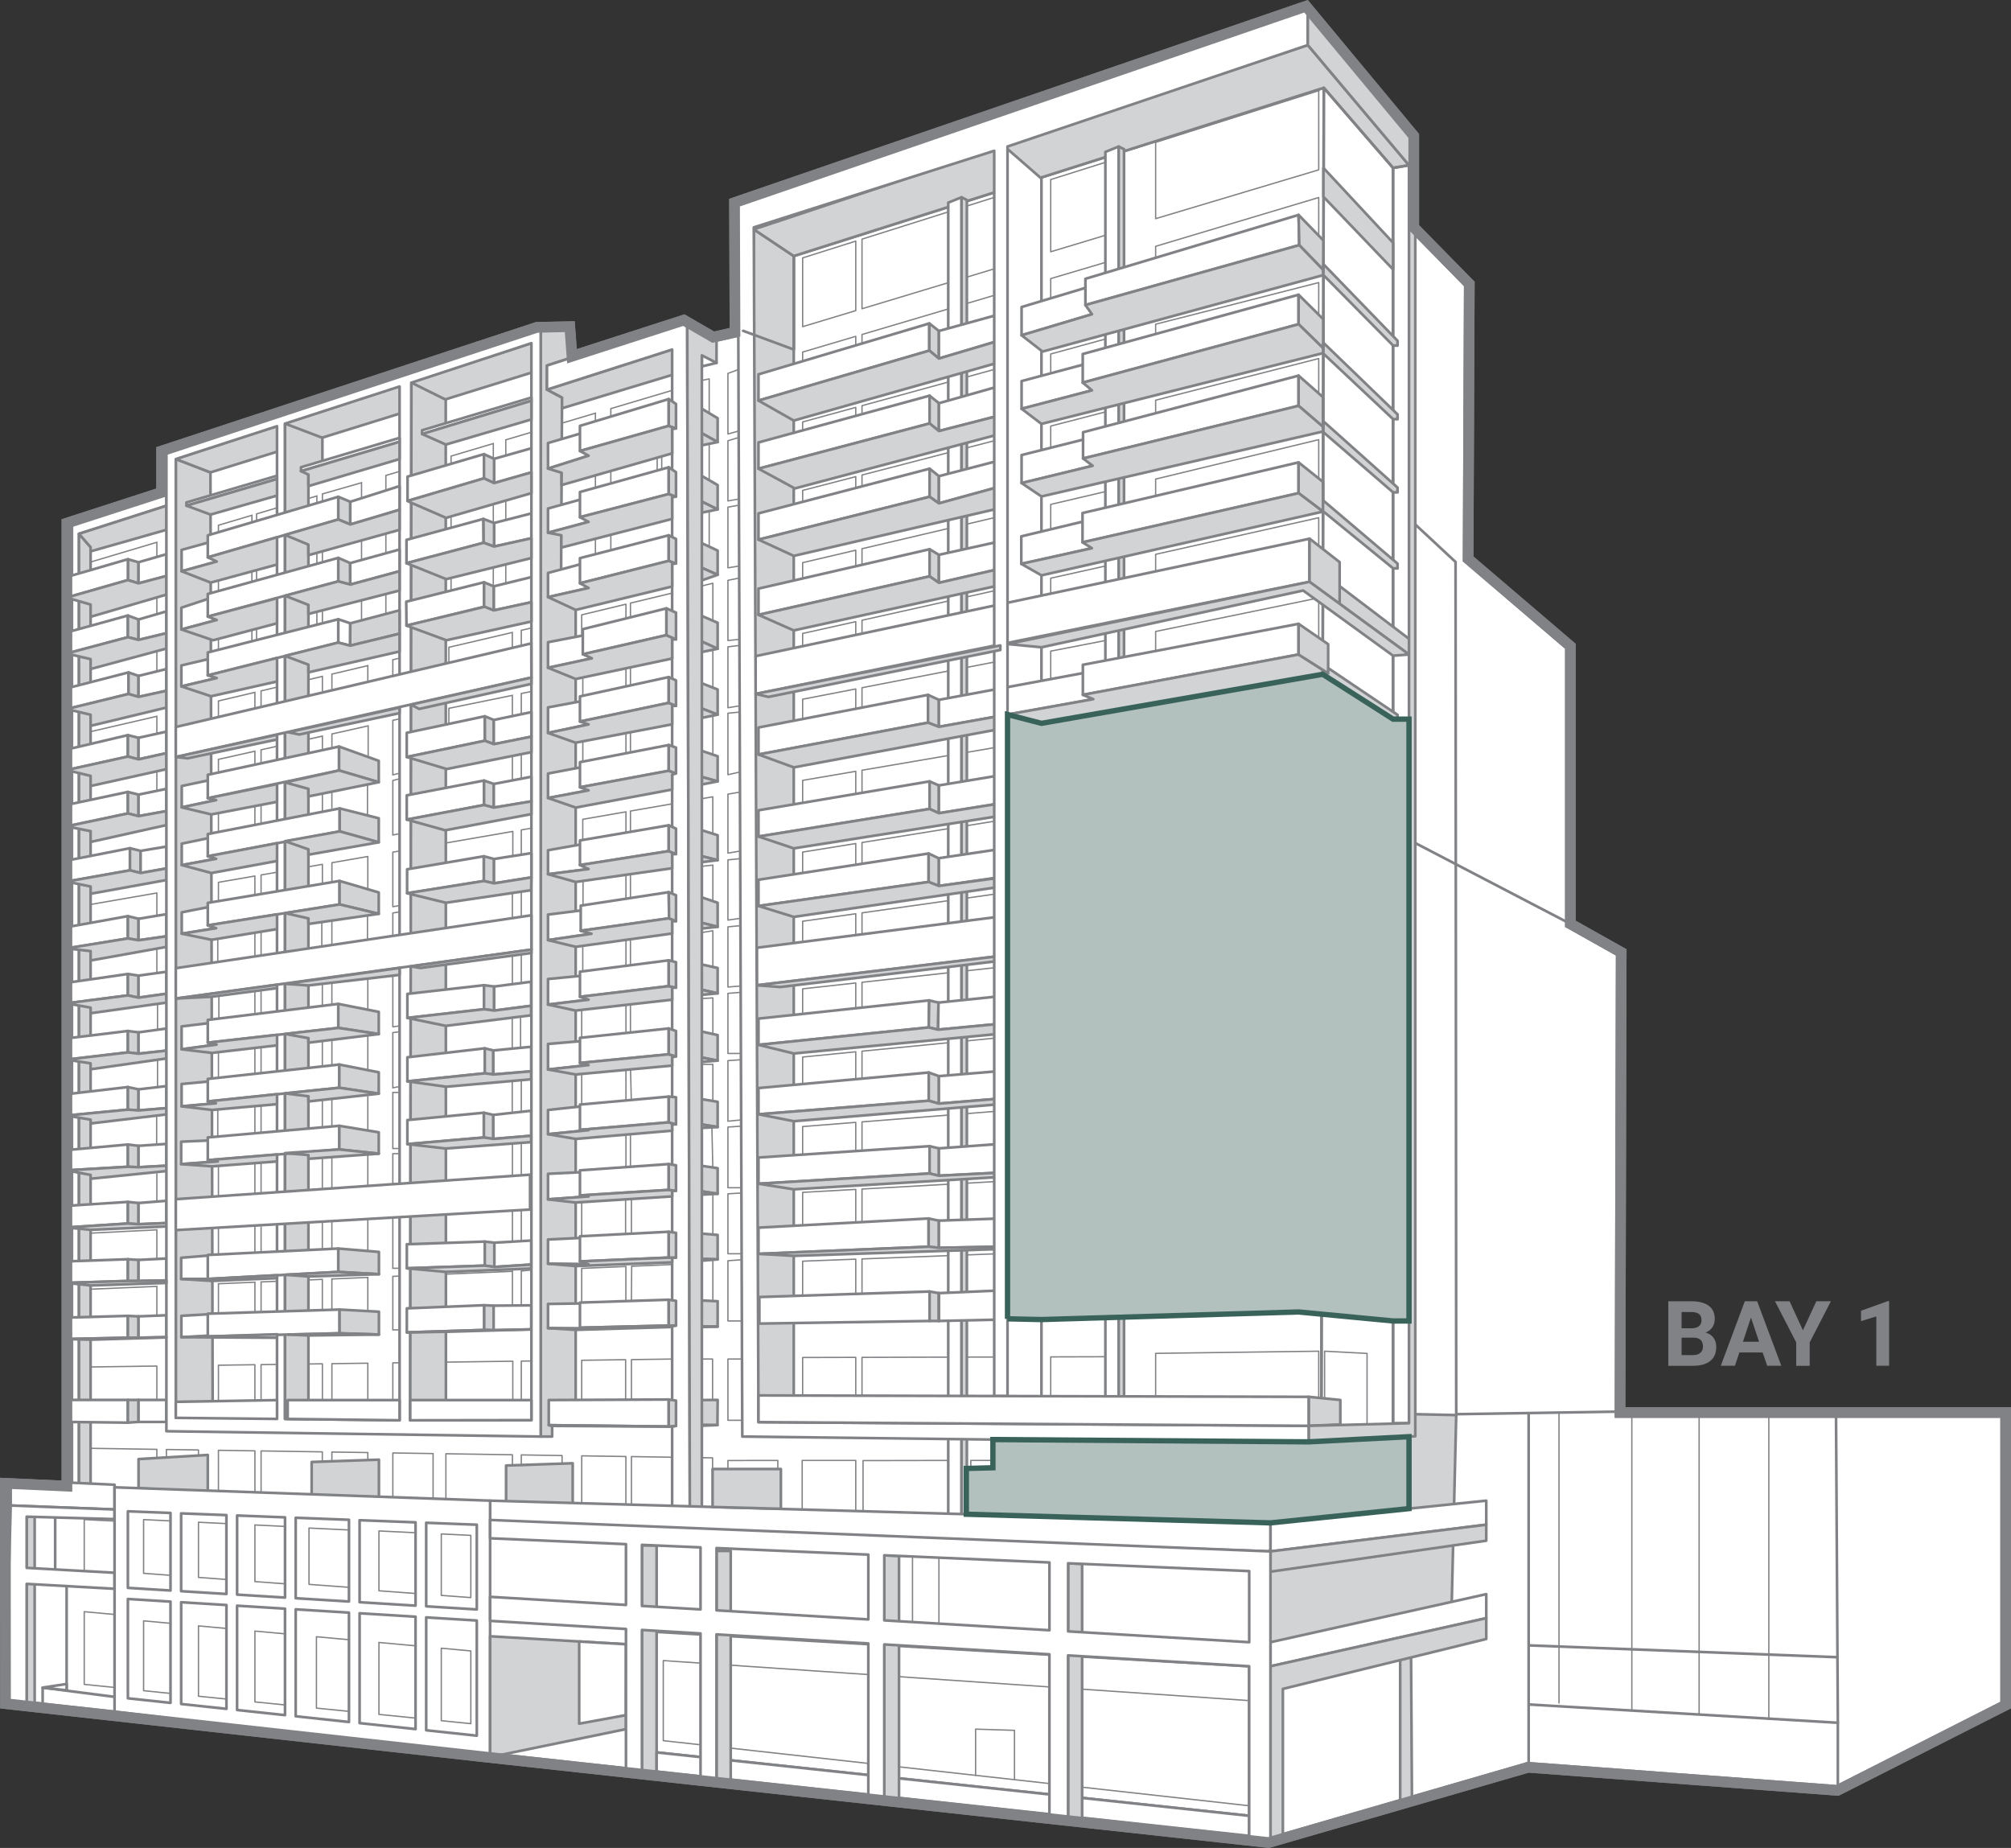 <?xml version="1.0" encoding="UTF-8"?>
<svg id="Layer_1" data-name="Layer 1" xmlns="http://www.w3.org/2000/svg" viewBox="0 0 753.07 691.9">
  <rect x="0" y="0" width="753.07" height="691.9" fill="#333333" stroke="none"/>
  <defs>
    <style>
      .cls-1 {
        stroke: #39635a;
        stroke-width: 2px;
      }

      .cls-1, .cls-2, .cls-3, .cls-4, .cls-5, .cls-6, .cls-7, .cls-8 {
        fill: none;
      }

      .cls-1, .cls-2, .cls-9, .cls-6, .cls-7, .cls-10 {
        stroke-miterlimit: 10;
      }

      .cls-2, .cls-3, .cls-4, .cls-9, .cls-5, .cls-6, .cls-7, .cls-10, .cls-11, .cls-8, .cls-12 {
        stroke: #808285;
      }

      .cls-3, .cls-4, .cls-5, .cls-11, .cls-8, .cls-12 {
        stroke-linejoin: round;
      }

      .cls-3, .cls-5, .cls-6 {
        stroke-width: .5px;
      }

      .cls-9, .cls-7 {
        stroke-width: 4px;
      }

      .cls-9, .cls-10, .cls-11 {
        fill: #fff;
      }

      .cls-5, .cls-11, .cls-8, .cls-12 {
        stroke-linecap: round;
      }

      .cls-13, .cls-14 {
        isolation: isolate;
      }

      .cls-15 {
        fill: #808285;
      }

      .cls-14 {
        fill: #b3c1be;
        mix-blend-mode: multiply;
      }

      .cls-12 {
        fill: #d1d3d4;
      }
    </style>
  </defs>
  <g id="Outline">
    <polygon class="cls-9" points="25.07 195.87 60.53 184.37 60.53 168.87 201.07 122.57 213.36 122.31 214.19 133.39 256.07 119.87 267.07 126.24 275.24 124.4 275.07 75.87 489.07 2.34 529.41 50.9 529.41 85.13 550.21 106.32 549.77 209.27 588.07 241.98 588.07 345.9 607.1 356.59 606.66 528.87 688.07 528.87 751.07 528.87 751.07 638.4 688.07 670.34 572.24 661.69 475.07 689.87 182.07 657.87 2.07 637.87 2 555.4 25.07 556.44 25.07 195.87"/>
  </g>
  <g class="cls-13">
    <g id="Building">
      <g>
        <polygon class="cls-5" points="360.08 363.69 360.08 379.83 372.31 377.81 372.31 362.34 360.08 363.69"/>
        <polygon class="cls-5" points="360.08 389.92 360.08 406.06 372.31 404.18 372.31 388.71 360.08 389.92"/>
        <polygon class="cls-5" points="372.31 508.09 360.08 508.12 360.08 526.75 372.31 526.56 372.31 508.09"/>
        <polygon class="cls-5" points="360.08 336.53 360.08 352.67 372.31 350.27 372.31 334.8 360.08 336.53"/>
        <polygon class="cls-5" points="360.08 469.94 360.08 487.4 372.31 486.52 372.31 469.47 360.08 469.94"/>
        <polygon class="cls-5" points="360.08 77.77 360.08 104.35 372.31 100.66 372.31 73.91 360.08 77.77"/>
        <polygon class="cls-5" points="360.08 417.11 360.08 433.25 372.31 431.61 372.31 416.14 360.08 417.11"/>
        <polygon class="cls-5" points="360.08 309.45 360.08 325.6 372.31 322.96 372.31 307.49 360.08 309.45"/>
        <polygon class="cls-5" points="360.08 141.68 360.08 159.44 372.31 155.75 372.31 138.33 360.08 141.68"/>
        <polygon class="cls-5" points="360.08 168.19 360.08 185.08 372.31 181.39 372.31 165.02 360.08 168.19"/>
        <polygon class="cls-5" points="360.08 114.2 360.08 130.75 372.31 127.06 372.31 110.58 360.08 114.2"/>
        <polygon class="cls-5" points="360.08 282.03 360.08 298.18 372.31 295.41 372.31 279.94 360.08 282.03"/>
        <polygon class="cls-5" points="360.08 250.26 360.08 264.99 372.31 261.65 372.31 247.89 360.08 250.26"/>
        <polygon class="cls-5" points="360.08 196.7 360.08 212.14 372.31 208.45 372.31 193.83 360.08 196.7"/>
        <polygon class="cls-5" points="360.08 223.92 360.08 238.65 372.31 234.96 372.31 221.2 360.08 223.92"/>
        <polygon class="cls-5" points="360.08 443.11 360.08 460.57 372.31 459.48 372.31 442.42 360.08 443.11"/>
        <polygon class="cls-5" points="355.09 299.3 355.09 282.88 322.8 288.39 322.8 306.59 355.09 299.3"/>
        <polygon class="cls-5" points="355.09 186.59 355.09 169.48 322.8 177.85 322.8 196.33 355.09 186.59"/>
        <polygon class="cls-5" points="355.09 266.35 355.09 251.23 322.8 257.49 322.8 275.16 355.09 266.35"/>
        <polygon class="cls-5" points="355.09 213.64 355.09 197.87 322.8 205.45 322.8 223.39 355.09 213.64"/>
        <polygon class="cls-5" points="355.09 526.83 355.09 508.13 322.8 508.22 322.8 527.35 355.09 526.83"/>
        <polygon class="cls-5" points="355.09 160.95 355.09 143.05 322.8 151.89 322.8 170.69 355.09 160.95"/>
        <polygon class="cls-5" points="322.8 89.54 322.8 115.6 355.09 105.85 355.09 79.34 322.8 89.54"/>
        <polygon class="cls-5" points="355.09 132.26 355.09 115.68 322.8 125.24 322.8 142 355.09 132.26"/>
        <polygon class="cls-5" points="355.09 461.01 355.09 443.39 322.8 445.19 322.8 463.89 355.09 461.01"/>
        <polygon class="cls-5" points="355.09 487.75 355.09 470.13 322.8 471.36 322.8 490.05 355.09 487.75"/>
        <polygon class="cls-5" points="355.09 433.92 355.09 417.5 322.8 420.05 322.8 438.25 355.09 433.92"/>
        <polygon class="cls-5" points="355.09 326.68 355.09 310.26 322.8 315.45 322.8 333.65 355.09 326.68"/>
        <polygon class="cls-5" points="355.09 406.83 355.09 390.41 322.8 393.58 322.8 411.78 355.09 406.83"/>
        <polygon class="cls-5" points="355.09 353.65 355.09 337.23 322.8 341.79 322.8 359.99 355.09 353.65"/>
        <polygon class="cls-5" points="355.09 380.65 355.09 364.23 322.8 367.78 322.8 385.98 355.09 380.65"/>
        <polygon class="cls-5" points="355.09 240.15 355.09 225.03 322.8 232.23 322.8 249.9 355.09 240.15"/>
        <polygon class="cls-5" points="393.47 374.32 413.94 370.94 413.94 357.77 393.47 360.02 393.47 374.32"/>
        <polygon class="cls-5" points="393.47 400.93 413.94 397.79 413.94 384.62 393.47 386.63 393.47 400.93"/>
        <polygon class="cls-5" points="393.47 290.64 413.94 286.02 413.94 272.84 393.47 276.33 393.47 290.64"/>
        <polygon class="cls-5" points="393.47 318.38 413.94 313.96 413.94 300.79 393.47 304.08 393.47 318.38"/>
        <polygon class="cls-5" points="393.47 346.11 413.94 342.09 413.94 328.92 393.47 331.81 393.47 346.11"/>
        <polygon class="cls-5" points="393.47 485.02 413.94 483.56 413.94 467.88 393.47 468.66 393.47 485.02"/>
        <polygon class="cls-5" points="393.47 457.59 413.94 455.77 413.94 440.09 393.47 441.24 393.47 457.59"/>
        <polygon class="cls-5" points="393.47 428.77 413.94 426.03 413.94 412.86 393.47 414.47 393.47 428.77"/>
        <polygon class="cls-5" points="393.47 526.22 413.94 525.9 413.94 507.98 393.47 508.04 393.47 526.22"/>
        <polygon class="cls-5" points="393.47 120.67 413.94 114.5 413.94 98.25 393.47 104.31 393.47 120.67"/>
        <polygon class="cls-5" points="393.47 67.23 393.47 94.27 413.94 88.09 413.94 60.77 393.47 67.23"/>
        <polygon class="cls-5" points="393.47 149.36 413.94 143.19 413.94 126.94 393.47 132.54 393.47 149.36"/>
        <polygon class="cls-5" points="393.47 255.88 413.94 250.29 413.94 239.82 393.47 243.79 393.47 255.88"/>
        <polygon class="cls-5" points="393.47 228.57 413.94 222.39 413.94 211.92 393.47 216.48 393.47 228.57"/>
        <polygon class="cls-5" points="393.47 202.06 413.94 195.88 413.94 184.06 393.47 188.86 393.47 202.06"/>
        <polygon class="cls-5" points="393.47 175 413.94 168.83 413.94 154.23 393.47 159.53 393.47 175"/>
        <polygon class="cls-5" points="320.46 368.04 300.57 370.23 300.57 389.65 320.46 386.37 320.46 368.04"/>
        <polygon class="cls-5" points="320.46 232.75 300.57 237.18 300.57 256.61 320.46 250.61 320.46 232.75"/>
        <polygon class="cls-5" points="320.46 257.95 300.57 261.8 300.57 281.23 320.46 275.8 320.46 257.95"/>
        <polygon class="cls-5" points="320.46 206 300.57 210.67 300.57 230.1 320.46 224.1 320.46 206"/>
        <polygon class="cls-5" points="320.46 288.79 300.57 292.18 300.57 311.61 320.46 307.12 320.46 288.79"/>
        <polygon class="cls-5" points="320.46 125.93 300.57 131.82 300.57 148.72 320.46 142.71 320.46 125.93"/>
        <polygon class="cls-5" points="320.46 152.53 300.57 157.98 300.57 177.4 320.46 171.4 320.46 152.53"/>
        <polygon class="cls-5" points="320.46 178.46 300.57 183.62 300.57 203.04 320.46 197.04 320.46 178.46"/>
        <polygon class="cls-5" points="320.46 471.45 300.57 472.21 300.57 491.64 320.46 490.22 320.46 471.45"/>
        <polygon class="cls-5" points="320.46 420.23 300.57 421.8 300.57 441.23 320.46 438.56 320.46 420.23"/>
        <polygon class="cls-5" points="320.46 445.33 300.57 446.44 300.57 465.87 320.46 464.09 320.46 445.33"/>
        <polygon class="cls-5" points="320.46 508.22 300.57 508.27 300.57 527.7 320.46 527.38 320.46 508.22"/>
        <polygon class="cls-5" points="320.46 90.28 300.57 96.56 300.57 122.31 320.46 116.3 320.46 90.28"/>
        <polygon class="cls-5" points="320.46 342.12 300.57 344.93 300.57 364.36 320.46 360.45 320.46 342.12"/>
        <polygon class="cls-5" points="320.46 315.83 300.57 319.03 300.57 338.46 320.46 334.16 320.46 315.83"/>
        <polygon class="cls-5" points="320.46 393.81 300.57 395.77 300.57 415.19 320.46 412.14 320.46 393.81"/>
      </g>
      <polygon class="cls-5" points="493.83 63.59 432.76 81.87 432.76 53.3 493.83 33.95 493.83 63.59"/>
      <polyline class="cls-5" points="432.76 96.51 432.76 92.22 493.83 73.95 493.83 88.23"/>
      <polygon class="cls-5" points="493.83 120.08 493.83 105.8 432.76 121.39 432.76 128.35 493.83 120.08"/>
      <polygon class="cls-5" points="493.83 148.52 493.83 134.24 432.76 149.84 432.76 156.8 493.83 148.52"/>
      <polygon class="cls-5" points="493.83 180.26 493.83 164.61 432.76 179.37 432.76 186.33 493.83 180.26"/>
      <polygon class="cls-5" points="493.83 209.48 493.83 193.84 432.76 207.55 432.76 215.55 493.83 209.48"/>
      <polygon class="cls-5" points="493.83 239.5 493.83 223.85 432.76 236.43 432.76 244.42 493.83 239.5"/>
      <polygon class="cls-5" points="493.83 273.59 493.83 257.94 432.76 269.15 432.76 281.74 493.83 273.59"/>
      <polygon class="cls-5" points="493.83 304.19 493.83 288.54 432.76 297.82 432.76 310.41 493.83 304.19"/>
      <polygon class="cls-5" points="493.83 333.46 493.83 317.81 432.76 325.99 432.76 338.58 493.83 333.46"/>
      <polygon class="cls-5" points="493.83 363.09 493.83 347.45 432.76 355.57 432.76 368.16 493.83 363.09"/>
      <polygon class="cls-5" points="493.83 392.76 493.83 377.12 432.76 382.7 432.76 395.3 493.83 392.76"/>
      <polygon class="cls-5" points="493.83 421.71 493.83 406.06 432.76 411.05 432.76 423.64 493.83 421.71"/>
      <polygon class="cls-5" points="493.83 450.98 493.83 435.34 432.76 438.62 432.76 452.92 493.83 450.98"/>
      <polygon class="cls-5" points="493.83 483.88 493.83 464.52 432.76 467.17 432.76 485.02 493.83 483.88"/>
      <polygon class="cls-5" points="493.83 525.28 493.83 505.91 432.76 506.72 432.76 524.57 493.83 525.28"/>
      <polyline class="cls-5" points="496.03 523.92 496.03 505.91 511.93 506.74 511.93 533.28"/>
      <polyline class="cls-5" points="496.03 569.36 496.03 549 511.93 548.17 511.93 567.39"/>
      <polyline class="cls-5" points="524.34 547.21 531.98 547.21 531.98 564.91"/>
      <polyline class="cls-5" points="493.26 568.39 493.26 548.17 432.76 548.17 432.76 568.96"/>
      <polyline class="cls-5" points="272.59 550.02 272.59 546.84 291.27 546.81 291.27 550.02"/>
      <polyline class="cls-5" points="34.43 542.28 58.74 542.66 58.74 547.78"/>
      <polyline class="cls-5" points="74.32 546.52 74.32 542.89 62.31 542.71 62.31 546.52"/>
      <polyline class="cls-5" points="95.46 558.87 95.46 543.22 81.8 543.01 81.8 559.74"/>
      <polyline class="cls-5" points="120.7 550.02 120.7 543.6 97.77 543.25 97.77 560.28"/>
      <polyline class="cls-5" points="137.74 549.27 137.74 543.86 124.28 543.66 124.28 550.02"/>
      <polyline class="cls-5" points="162.18 561.05 162.18 544.24 147.11 544.01 147.11 562.35"/>
      <polyline class="cls-5" points="191.89 550.81 191.89 544.69 166.98 544.31 166.98 562.35"/>
      <polyline class="cls-5" points="210.48 550.81 210.48 544.98 195.21 544.74 195.21 550.02"/>
      <polyline class="cls-5" points="234.38 563.99 234.38 545.34 217.84 545.09 217.84 563.99"/>
      <polyline class="cls-5" points="266.84 550.02 266.84 545.84 236.46 545.37 236.46 563.99"/>
      <polyline class="cls-5" points="277.95 531.78 272.59 531.78 272.59 508.85 277.32 508.85"/>
      <polyline class="cls-5" points="277.81 494.59 272.59 494.59 272.59 472.03 277.73 471.68"/>
      <polyline class="cls-5" points="277.72 469.42 272.59 469.42 272.59 446.98 277.64 446.68"/>
      <polyline class="cls-5" points="277.63 444.71 272.59 444.71 272.59 421.99 277.55 421.66"/>
      <polyline class="cls-5" points="277.54 419.31 272.59 419.8 272.59 397.11 277.46 396.79"/>
      <polyline class="cls-5" points="277.45 394.44 272.59 394.44 272.59 371.93 277.37 371.55"/>
      <polyline class="cls-5" points="277.36 369.17 272.59 369.56 272.59 347.02 277.28 346.59"/>
      <polyline class="cls-5" points="277.27 343.83 272.59 344.5 272.59 321.96 277.19 321.49"/>
      <polyline class="cls-5" points="277.07 289.06 272.59 290.06 272.59 267.03 276.99 266.62"/>
      <polyline class="cls-5" points="276.98 264.28 272.59 264.99 272.59 242.18 276.9 241.66"/>
      <polyline class="cls-5" points="276.89 239.39 272.59 239.82 272.59 217.29 276.81 216.43"/>
      <polyline class="cls-5" points="276.79 211.92 272.59 212.61 272.59 189.88 276.71 189.16"/>
      <polyline class="cls-5" points="276.7 186.85 272.59 187.56 272.59 165.02 276.62 163.81"/>
      <polyline class="cls-5" points="276.61 161.38 272.59 162.5 272.59 139.81 276.61 138.33"/>
      <polyline class="cls-5" points="262.83 142.43 265.58 141.87 265.58 154.23"/>
      <line class="cls-5" x1="265.58" y1="166.45" x2="265.58" y2="179.49"/>
      <line class="cls-5" x1="265.58" y1="191.94" x2="265.58" y2="204.63"/>
      <polyline class="cls-5" points="217.83 237.81 217.83 230.21 234.4 226.22 234.4 231.39"/>
      <polyline class="cls-5" points="266.95 231.81 266.95 218.38 236.09 225.81 236.09 230.87"/>
      <line class="cls-5" x1="266.95" y1="242.91" x2="266.95" y2="257.95"/>
      <line class="cls-5" x1="266.95" y1="268.23" x2="266.95" y2="282.49"/>
      <polyline class="cls-5" points="266.95 337.52 266.95 323.9 262.1 324.44"/>
      <polyline class="cls-5" points="266.95 362.03 266.95 348.49 262.83 349.16"/>
      <polyline class="cls-5" points="266.95 387.14 266.95 373.62 262.83 373.87"/>
      <polyline class="cls-5" points="266.95 412.23 266.95 398.52 262.83 398.52"/>
      <line class="cls-5" x1="266.95" y1="438.25" x2="266.6" y2="422.3"/>
      <line class="cls-5" x1="266.95" y1="461.76" x2="266.95" y2="447.29"/>
      <line class="cls-5" x1="266.95" y1="486.64" x2="266.95" y2="471.54"/>
      <polyline class="cls-5" points="266.84 524 266.84 508.85 262.83 508.85"/>
      <polyline class="cls-5" points="33.93 511.81 58.74 511.47 58.74 524"/>
      <polyline class="cls-5" points="81.8 524.22 81.8 511.16 95.45 510.97 95.45 524.22"/>
      <polyline class="cls-5" points="97.76 524 97.76 510.94 120.73 510.63 120.73 524"/>
      <polyline class="cls-5" points="124.29 524 124.29 510.58 137.74 510.4 137.74 524.22"/>
      <polyline class="cls-5" points="147.1 524.22 147.1 510.27 192.03 509.66 192.03 524"/>
      <polyline class="cls-5" points="198.92 509.57 195.21 509.62 195.21 524"/>
      <polyline class="cls-5" points="217.83 524.22 217.83 509.31 234.28 509.09 234.28 524.83"/>
      <polyline class="cls-5" points="251.36 508.85 236.46 509.06 236.46 526.19"/>
      <polyline class="cls-6" points="33.93 482.69 58.74 481.64 58.74 492.46"/>
      <polyline class="cls-6" points="95.46 491.31 95.46 480.08 81.8 480.66 81.8 491.74"/>
      <polyline class="cls-6" points="120.71 490.52 120.71 479.01 97.77 479.98 97.77 490.89"/>
      <polyline class="cls-6" points="137.74 490.89 137.74 478.29 124.28 478.86 124.28 490.89"/>
      <polyline class="cls-6" points="191.89 476 147.1 477.89 147.1 497.92 149.63 497.92"/>
      <line class="cls-6" x1="191.89" y1="475.25" x2="191.89" y2="488.7"/>
      <polyline class="cls-6" points="217.83 487.98 217.83 474.9 234.38 474.2 234.37 486.96"/>
      <polyline class="cls-6" points="251.36 473.48 236.55 474.1 236.45 487.09"/>
      <polyline class="cls-6" points="195.21 489.56 195.21 475.9 198.5 475.55"/>
      <polyline class="cls-6" points="33.93 461.71 58.74 460.47 58.74 471.2"/>
      <line class="cls-6" x1="137.74" y1="456.4" x2="137.74" y2="468.36"/>
      <line class="cls-6" x1="191.89" y1="453.25" x2="191.89" y2="464.87"/>
      <line class="cls-6" x1="195.21" y1="453.06" x2="195.21" y2="464.48"/>
      <line class="cls-6" x1="217.83" y1="450.24" x2="217.83" y2="462.85"/>
      <line class="cls-6" x1="234.27" y1="449.06" x2="234.27" y2="461.76"/>
      <line class="cls-6" x1="236.45" y1="449.06" x2="236.45" y2="461.76"/>
      <line class="cls-6" x1="124.28" y1="457.18" x2="124.28" y2="467.47"/>
      <line class="cls-6" x1="120.71" y1="457.18" x2="120.71" y2="467.77"/>
      <line class="cls-6" x1="97.77" y1="459.2" x2="97.77" y2="468.89"/>
      <line class="cls-6" x1="95.45" y1="458.85" x2="95.45" y2="468.89"/>
      <line class="cls-6" x1="81.8" y1="459.69" x2="81.8" y2="469.76"/>
      <line class="cls-6" x1="58.74" y1="439.31" x2="58.74" y2="449.6"/>
      <line class="cls-6" x1="81.8" y1="436.7" x2="81.8" y2="447.92"/>
      <line class="cls-6" x1="95.45" y1="435.23" x2="95.45" y2="446.94"/>
      <line class="cls-6" x1="97.76" y1="435.32" x2="97.76" y2="446.78"/>
      <line class="cls-6" x1="120.71" y1="433.49" x2="120.71" y2="444.84"/>
      <line class="cls-6" x1="124.28" y1="433.23" x2="124.28" y2="444.95"/>
      <line class="cls-6" x1="137.74" y1="432.12" x2="137.74" y2="444.02"/>
      <polyline class="cls-6" points="147.1 443.37 147.1 431.95 149.26 431.95"/>
      <polyline class="cls-6" points="147.1 455.85 147.1 474.87 149.26 474.85"/>
      <line class="cls-6" x1="191.89" y1="428.16" x2="191.89" y2="440.28"/>
      <line class="cls-6" x1="195.21" y1="427.63" x2="195.21" y2="440.04"/>
      <line class="cls-6" x1="195.21" y1="404.43" x2="195.21" y2="416.29"/>
      <line class="cls-6" x1="191.82" y1="404.43" x2="191.82" y2="416.62"/>
      <polyline class="cls-6" points="149.26 409.03 147.1 409.03 147.1 430.02 149.26 430.02"/>
      <line class="cls-6" x1="137.74" y1="410.36" x2="137.74" y2="423.27"/>
      <line class="cls-6" x1="124.28" y1="411.43" x2="124.28" y2="421.76"/>
      <line class="cls-6" x1="120.71" y1="411.82" x2="120.71" y2="422.08"/>
      <line class="cls-6" x1="97.76" y1="414.23" x2="97.76" y2="424.1"/>
      <line class="cls-6" x1="95.45" y1="414.16" x2="95.45" y2="424.1"/>
      <line class="cls-6" x1="81.55" y1="415.39" x2="81.55" y2="425.51"/>
      <line class="cls-6" x1="58.66" y1="417.69" x2="58.66" y2="428.52"/>
      <polyline class="cls-6" points="58.74 253.69 58.74 203.04 33.93 210.43"/>
      <line class="cls-6" x1="81.8" y1="393.94" x2="81.8" y2="403.54"/>
      <line class="cls-6" x1="95.45" y1="392.51" x2="95.45" y2="402.04"/>
      <line class="cls-6" x1="97.76" y1="392.51" x2="97.76" y2="401.79"/>
      <line class="cls-6" x1="120.71" y1="389.76" x2="120.71" y2="399.28"/>
      <line class="cls-6" x1="124.29" y1="388.89" x2="124.29" y2="398.89"/>
      <line class="cls-6" x1="137.74" y1="387.8" x2="137.74" y2="400.68"/>
      <polyline class="cls-6" points="149.26 386.36 147.1 386.63 147.1 407.28 149.26 406.89"/>
      <line class="cls-6" x1="191.82" y1="381.13" x2="191.82" y2="392.6"/>
      <line class="cls-6" x1="194.94" y1="380.64" x2="194.94" y2="392.31"/>
      <line class="cls-6" x1="217.83" y1="378.11" x2="217.83" y2="413.51"/>
      <polyline class="cls-6" points="94.33 241.22 94.33 192.93 81.8 196.66 81.8 249.37"/>
      <polyline class="cls-6" points="118.66 239.11 118.66 185.7 96.07 192.41 96.07 241.48"/>
      <polyline class="cls-6" points="135.39 234.24 135.39 180.73 120.73 184.94 120.73 244.69"/>
      <polyline class="cls-6" points="150.92 176.11 144.5 178.02 144.5 232.25"/>
      <polyline class="cls-6" points="184.73 224.36 184.73 166.07 168.91 170.77 168.91 228.36"/>
      <polyline class="cls-6" points="222.97 209.4 222.97 154.7 189.41 164.68 189.41 220.51"/>
      <polyline class="cls-6" points="251.36 146.26 228.74 152.99 228.74 208.2"/>
      <polyline class="cls-6" points="81.8 268.45 81.8 262.45 95.45 259.22 95.45 266.62"/>
      <polyline class="cls-6" points="97.76 266.13 97.76 258.68 120.73 253.24 120.73 259.69"/>
      <polyline class="cls-6" points="137.74 256.34 137.74 249.22 124.29 252.4 124.29 262.17"/>
      <polyline class="cls-6" points="149.31 246.48 147.1 247.01 147.1 255.28"/>
      <polyline class="cls-6" points="81.8 290.82 81.8 284.31 95.45 281.26 95.45 288.59"/>
      <polyline class="cls-6" points="97.76 286.85 97.76 280.74 120.73 275.61 120.73 283.44"/>
      <polyline class="cls-6" points="124.29 282.52 124.29 274.81 137.87 271.77 137.87 285.41"/>
      <polyline class="cls-6" points="149.63 269.14 147.1 269.71 147.1 290.11 149.31 289.57"/>
      <polyline class="cls-6" points="149.63 291.57 147.1 292.25 147.1 312.64 149.63 312.16"/>
      <line class="cls-6" x1="124.28" y1="296.59" x2="124.28" y2="302.68"/>
      <line class="cls-6" x1="120.73" y1="297.31" x2="120.73" y2="304.06"/>
      <line class="cls-6" x1="97.76" y1="301.37" x2="97.76" y2="308.41"/>
      <line class="cls-6" x1="95.45" y1="301.81" x2="95.45" y2="309.41"/>
      <line class="cls-6" x1="81.8" y1="304.06" x2="81.8" y2="311.64"/>
      <polyline class="cls-5" points="192.04 321.49 192.04 311.29 147.1 319.06 147.1 339.48 149.63 339.05"/>
      <polyline class="cls-5" points="124.29 330.74 124.29 323.01 137.74 320.68 137.74 334.73"/>
      <polyline class="cls-5" points="97.76 334.73 97.76 327.6 120.73 323.62 120.73 331.81"/>
      <polyline class="cls-5" points="81.8 337.51 81.8 330.36 95.45 327.99 95.45 334.64"/>
      <polyline class="cls-5" points="33.93 338.64 58.74 334.34 58.74 343.01"/>
      <polyline class="cls-5" points="266.92 313.21 266.92 298.33 236.09 303.67 236.09 313.21"/>
      <polyline class="cls-5" points="218.23 315.83 218.23 306.76 234.4 303.96 234.4 314.57"/>
      <polyline class="cls-5" points="195.21 321.29 195.21 310.74 211.91 307.85"/>
      <polyline class="cls-5" points="276.98 296.59 272.59 297.35 272.59 319.42 277.07 318.67"/>
      <polyline class="cls-6" points="33.93 273.93 58.74 268.19 58.74 274.72"/>
      <line class="cls-6" x1="58.74" y1="289.19" x2="58.74" y2="296.09"/>
      <polyline class="cls-6" points="198.99 258.89 195.21 259.66 195.21 270.62"/>
      <polyline class="cls-6" points="191.87 269.14 191.87 260.35 168.09 265.21 168.09 271.03"/>
      <polyline class="cls-6" points="191.85 244.13 191.85 236.8 168.09 242.36 168.09 248.16"/>
      <polyline class="cls-6" points="198.99 235.12 195.21 236.01 195.21 243.65"/>
      <line class="cls-6" x1="191.87" y1="283.04" x2="191.87" y2="292.31"/>
      <line class="cls-6" x1="195.21" y1="282.37" x2="195.21" y2="291.55"/>
      <line class="cls-5" x1="191.87" y1="334.45" x2="191.87" y2="344.5"/>
      <line class="cls-5" x1="195.21" y1="333.27" x2="195.21" y2="345.22"/>
      <line class="cls-5" x1="191.87" y1="357.78" x2="191.87" y2="368.49"/>
      <line class="cls-5" x1="195.21" y1="357.33" x2="195.21" y2="368.14"/>
      <line class="cls-5" x1="137.61" y1="293.72" x2="137.61" y2="305.57"/>
      <line class="cls-6" x1="246.09" y1="171.47" x2="246.09" y2="176.17"/>
      <line class="cls-5" x1="58.74" y1="355.55" x2="58.74" y2="364.36"/>
      <line class="cls-5" x1="81.55" y1="351.49" x2="81.55" y2="360.16"/>
      <line class="cls-5" x1="95.45" y1="349.05" x2="95.45" y2="357.78"/>
      <line class="cls-5" x1="97.77" y1="349.05" x2="97.77" y2="357.75"/>
      <line class="cls-5" x1="120.51" y1="345.22" x2="120.51" y2="354.5"/>
      <line class="cls-5" x1="124.28" y1="344.94" x2="124.28" y2="353.42"/>
      <polyline class="cls-5" points="137.61 343.01 137.61 352.05 147.1 350.37 147.1 341.84 149.36 341.46"/>
      <line class="cls-5" x1="58.99" y1="375.87" x2="58.99" y2="385.56"/>
      <line class="cls-5" x1="58.99" y1="396.87" x2="58.99" y2="407.07"/>
      <line class="cls-5" x1="81.96" y1="372.95" x2="81.96" y2="381.21"/>
      <line class="cls-5" x1="95.45" y1="371.3" x2="95.45" y2="379.37"/>
      <line class="cls-5" x1="97.76" y1="371.3" x2="97.76" y2="379.37"/>
      <line class="cls-5" x1="120.71" y1="368.72" x2="120.71" y2="376.59"/>
      <line class="cls-5" x1="124.28" y1="368.41" x2="124.28" y2="375.87"/>
      <line class="cls-5" x1="137.74" y1="366.39" x2="137.74" y2="377.64"/>
      <polyline class="cls-5" points="147.1 365.31 147.1 384.48 149.63 384.1"/>
      <line class="cls-6" x1="247.8" y1="171.1" x2="247.8" y2="175.69"/>
      <line class="cls-5" x1="218.25" y1="253.24" x2="218.25" y2="260.6"/>
      <line class="cls-5" x1="234.4" y1="250.03" x2="234.4" y2="257"/>
      <line class="cls-5" x1="236.09" y1="249.87" x2="236.09" y2="256.61"/>
      <line class="cls-5" x1="218.25" y1="277.56" x2="218.25" y2="285.23"/>
      <line class="cls-5" x1="234.4" y1="274.49" x2="234.4" y2="282.37"/>
      <line class="cls-5" x1="236.09" y1="273.41" x2="236.09" y2="282.49"/>
      <line class="cls-5" x1="218.33" y1="329.83" x2="218.33" y2="340.86"/>
      <line class="cls-5" x1="234.4" y1="327.17" x2="234.4" y2="337.26"/>
      <line class="cls-5" x1="236.09" y1="327.14" x2="236.09" y2="338.01"/>
      <line class="cls-5" x1="234.4" y1="361.66" x2="234.4" y2="351.87"/>
      <line class="cls-5" x1="218.23" y1="354.13" x2="218.23" y2="365.1"/>
      <line class="cls-5" x1="236.09" y1="351.67" x2="236.09" y2="363.14"/>
      <line class="cls-5" x1="234.4" y1="375.11" x2="234.4" y2="387.17"/>
      <line class="cls-5" x1="236.09" y1="374.89" x2="236.09" y2="387.63"/>
      <line class="cls-5" x1="234.4" y1="398.89" x2="234.4" y2="413.21"/>
      <line class="cls-5" x1="236.09" y1="399.28" x2="236.45" y2="413.51"/>
      <line class="cls-5" x1="234.4" y1="424.1" x2="234.4" y2="437.66"/>
      <line class="cls-5" x1="236.09" y1="423.04" x2="236.09" y2="438.25"/>
      <line class="cls-5" x1="351.6" y1="583.22" x2="351.6" y2="607.92"/>
      <line class="cls-5" x1="341.71" y1="582.8" x2="341.71" y2="607.92"/>
      <g>
        <polygon class="cls-5" points="95.46 592.17 109.23 593.19 109.23 589.34 109.23 571.64 95.46 570.97 95.46 592.17"/>
        <polygon class="cls-5" points="109.23 611.96 95.46 610.7 95.46 637.22 109.23 638.61 109.23 611.96"/>
        <polygon class="cls-5" points="86.69 636.34 86.69 609.89 74.32 608.76 74.32 635.09 86.69 636.34"/>
        <polygon class="cls-5" points="74.32 590.6 86.69 591.52 86.69 570.55 74.32 569.95 74.32 590.6"/>
        <polygon class="cls-5" points="131.96 614.05 118.5 612.82 118.5 639.54 131.96 640.9 131.96 614.05"/>
        <polygon class="cls-5" points="65.53 607.95 53.77 606.87 53.77 633.02 65.53 634.21 65.53 607.95"/>
        <polygon class="cls-5" points="43.31 604.52 31.54 603.44 31.54 630.66 43.31 631.85 43.31 604.52"/>
        <polygon class="cls-5" points="165.25 574.33 165.25 597.34 176.31 598.16 176.31 574.87 165.25 574.33"/>
        <polygon class="cls-5" points="159.04 616.54 141.9 614.96 141.9 641.9 159.04 643.63 159.04 616.54"/>
        <polygon class="cls-5" points="165.25 644.25 176.31 645.37 176.31 618.13 165.25 617.11 165.25 644.25"/>
        <polygon class="cls-5" points="141.9 573.21 141.9 595.61 159.04 596.88 159.04 574.04 141.9 573.21"/>
        <polygon class="cls-5" points="115.71 572.12 115.71 593.21 132.85 594.48 132.85 572.95 115.71 572.12"/>
        <polygon class="cls-5" points="65.53 569.53 53.77 568.96 53.77 589.07 65.53 589.95 65.53 569.53"/>
        <polygon class="cls-5" points="43.31 569.53 31.54 568.96 31.54 589.07 43.31 589.95 43.31 569.53"/>
      </g>
      <polyline class="cls-5" points="467.8 636.73 248.38 621.75 248.38 651.73 467.8 676.11"/>
      <polyline class="cls-5" points="379.9 666.35 379.9 647.87 365.34 647.41 365.34 664.73"/>
      <line class="cls-3" x1="583.81" y1="528.81" x2="583.81" y2="637.82"/>
      <line class="cls-5" x1="611.08" y1="530.87" x2="611.08" y2="639.95"/>
      <line class="cls-5" x1="636.28" y1="530.87" x2="636.28" y2="641.97"/>
      <line class="cls-5" x1="662.38" y1="530.87" x2="662.38" y2="643.78"/>
      <polygon class="cls-12" points="524.34 581.47 524.34 674.55 528.74 673.23 528.16 580.87 524.34 581.47"/>
      <polygon class="cls-8" points="45.9 565.87 20.66 565.87 20.66 589.95 24.95 591.52 24.95 635.14 45.9 636.87 45.9 565.87"/>
      <polygon class="cls-8" points="467.8 623.87 243.38 610.87 243.38 655.87 467.8 679.87 467.8 623.87"/>
      <polygon class="cls-12" points="245.89 578.65 240.39 578.65 240.39 664.86 245.89 663.31 245.89 578.65"/>
      <polygon class="cls-12" points="12.98 637.58 9.99 639.2 9.99 567.87 12.98 567.87 12.98 637.58"/>
      <polygon class="cls-8" points="278.29 123.87 261.38 128.87 261.34 567.87 494.73 577.87 495.73 32.87 297.24 95.87 297.24 130.87 278.29 123.87"/>
      <polygon class="cls-12" points="297.24 532.87 282.28 532.87 282.28 85.87 297.24 95.87 297.24 532.87"/>
      <polygon class="cls-12" points="527.64 61.87 489.74 16.87 282.28 85.87 297.24 95.87 495.73 32.87 521.66 62.87 527.64 61.87"/>
      <polygon class="cls-11" points="360.08 571.87 355.09 571.87 355.09 75.87 360.08 73.87 360.08 571.87"/>
      <polygon class="cls-12" points="362.07 571.87 360.08 571.87 360.08 73.87 362.07 74.87 362.07 571.87"/>
      <polygon class="cls-11" points="418.93 574.87 413.94 574.87 413.94 56.87 418.93 54.87 418.93 574.87"/>
      <polygon class="cls-12" points="420.92 574.87 418.93 574.87 418.93 54.87 420.92 55.87 420.92 574.87"/>
      <polygon class="cls-12" points="210.47 148.85 204.83 145.87 204.83 136.87 215.58 133.39 213.36 122.31 202.49 122.57 202.49 537.87 206.76 537.87 206.76 531.08 215.58 531.08 215.58 228.36 210.07 222.97 210.47 148.85"/>
      <polygon class="cls-12" points="65.84 171.87 78.81 176.87 79.65 530.87 65.84 530.87 65.84 171.87"/>
      <polygon class="cls-12" points="65.84 171.87 78.81 176.87 199 139.52 199 128.48 65.84 171.87"/>
      <polygon class="cls-11" points="62.31 184.37 26.94 195.87 26.94 556.44 29.58 556.44 29.58 199.87 62.31 189.36 62.31 184.37"/>
      <polygon class="cls-12" points="29.58 555.87 28.21 555.87 28.21 556.46 33.93 556.87 33.93 204.87 29.58 199.87 29.58 555.87"/>
      <polygon class="cls-12" points="51.88 218.41 47.89 217.19 47.89 209.38 51.88 210.51 51.88 218.41"/>
      <polygon class="cls-11" points="24.95 223.76 47.89 217.19 47.89 209.38 24.95 216.05 24.95 223.76"/>
      <polygon class="cls-11" points="62.31 207.5 51.88 210.51 51.88 218.41 62.31 215.66 62.31 207.5"/>
      <polygon class="cls-11" points="24.95 244.69 47.89 238.58 47.89 230.46 24.95 236.79 24.95 244.69"/>
      <polygon class="cls-12" points="51.88 239.58 47.89 238.58 47.89 230.46 51.88 231.94 51.88 239.58"/>
      <polygon class="cls-11" points="62.31 228.91 51.88 231.94 51.88 239.58 62.31 237.09 62.31 228.91"/>
      <polygon class="cls-11" points="24.95 265.5 48.12 259.83 48.12 251.76 24.95 257.74 24.95 265.5"/>
      <polygon class="cls-12" points="51.88 260.92 48.12 259.83 48.12 251.76 51.88 253.06 51.88 260.92"/>
      <polygon class="cls-11" points="62.31 250.49 51.88 253.06 51.88 260.92 62.31 258.65 62.31 250.49"/>
      <polygon class="cls-11" points="24.95 288.33 47.89 283.27 47.89 275.24 24.95 280.65 24.95 288.33"/>
      <polygon class="cls-12" points="51.88 284.31 47.89 283.27 47.89 275.24 51.88 276.24 51.88 284.31"/>
      <polygon class="cls-11" points="62.31 273.93 51.88 276.24 51.88 284.31 62.31 282 62.31 273.93"/>
      <polygon class="cls-11" points="24.95 309.41 47.89 304.57 47.89 296.51 24.95 301.38 24.95 309.41"/>
      <polygon class="cls-12" points="51.88 305.57 47.89 304.57 47.89 296.51 51.88 297.51 51.88 305.57"/>
      <polygon class="cls-11" points="62.31 295.36 51.88 297.51 51.88 305.57 62.31 303.69 62.31 295.36"/>
      <polygon class="cls-11" points="24.95 330.08 48.67 325.87 48.67 317.58 24.95 322.23 24.95 330.08"/>
      <polygon class="cls-12" points="52.66 326.87 48.67 325.87 48.67 317.58 52.66 318.58 52.66 326.87"/>
      <polygon class="cls-11" points="62.37 316.96 52.66 318.58 52.66 326.87 62.37 325.15 62.37 316.96"/>
      <polygon class="cls-11" points="24.95 355.09 47.89 351.37 47.89 343.01 24.95 347.16 24.95 355.09"/>
      <polygon class="cls-12" points="51.88 352.05 47.89 351.37 47.89 343.01 51.88 344.01 51.88 352.05"/>
      <polygon class="cls-11" points="62.31 342.28 51.88 344.01 51.88 352.05 62.31 350.57 62.31 342.28"/>
      <polygon class="cls-11" points="24.95 375.66 47.89 372.7 47.89 364.67 24.95 367.98 24.95 375.66"/>
      <polygon class="cls-12" points="51.88 373.53 47.89 372.7 47.89 364.67 51.88 365.28 51.88 373.53"/>
      <polygon class="cls-11" points="62.31 363.84 51.88 365.28 51.88 373.53 62.31 372.08 62.31 363.84"/>
      <polygon class="cls-11" points="24.95 396.74 47.89 394.04 47.89 386.01 24.95 388.8 24.95 396.74"/>
      <polygon class="cls-12" points="51.88 394.52 47.89 394.04 47.89 386.01 51.88 386.53 51.88 394.52"/>
      <polygon class="cls-11" points="62.31 385.1 51.88 386.53 51.88 394.52 62.31 393.38 62.31 385.1"/>
      <polygon class="cls-11" points="24.95 417.69 47.89 415.47 47.89 407.01 24.95 409.68 24.95 417.69"/>
      <polygon class="cls-12" points="51.88 415.77 47.89 415.47 47.89 407.01 51.88 407.87 51.88 415.77"/>
      <polygon class="cls-11" points="62.31 406.65 51.88 407.87 51.88 415.77 62.31 414.9 62.31 406.65"/>
      <polygon class="cls-11" points="24.95 438.21 47.89 436.85 47.89 428.52 24.95 430.61 24.95 438.21"/>
      <polygon class="cls-12" points="51.88 437.03 47.89 436.85 47.89 428.52 51.88 429.01 51.88 437.03"/>
      <polygon class="cls-11" points="62.31 428.3 51.88 429.01 51.88 437.03 62.31 436.46 62.31 428.3"/>
      <polygon class="cls-11" points="24.95 459.59 47.89 458.11 47.89 450.01 24.95 451.48 24.95 459.59"/>
      <polygon class="cls-12" points="51.88 458.37 47.89 458.11 47.89 450.01 51.88 450.43 51.88 458.37"/>
      <polygon class="cls-11" points="62.31 449.6 51.88 450.43 51.88 458.37 62.31 457.93 62.31 449.6"/>
      <polygon class="cls-11" points="24.95 480.33 47.89 479.61 47.89 471.48 24.95 472.29 24.95 480.33"/>
      <polygon class="cls-12" points="51.88 479.61 47.89 479.61 47.89 471.48 51.88 471.73 51.88 479.61"/>
      <polygon class="cls-11" points="62.31 471.2 51.88 471.73 51.88 479.61 62.31 479.42 62.31 471.2"/>
      <polygon class="cls-11" points="24.95 501.36 47.89 500.87 47.89 492.68 24.95 493.33 24.95 501.36"/>
      <polygon class="cls-12" points="51.88 500.87 47.89 500.87 47.89 492.68 51.88 492.87 51.88 500.87"/>
      <polygon class="cls-11" points="62.31 492.46 51.88 492.87 51.88 500.87 62.31 500.66 62.31 492.46"/>
      <polygon class="cls-11" points="24.95 532.39 47.89 532.66 47.89 524.15 24.95 524.15 24.95 532.39"/>
      <polygon class="cls-12" points="51.88 532.39 47.89 532.66 47.89 524.15 51.88 524.15 51.88 532.39"/>
      <rect class="cls-11" x="51.88" y="524.15" width="10.43" height="8.25"/>
      <polygon class="cls-12" points="29.58 199.87 33.93 204.87 33.93 206.44 62.31 198.37 62.31 189.36 29.58 199.87"/>
      <polygon class="cls-12" points="24.95 223.76 33.93 226.35 33.93 230.94 62.31 222.63 62.31 215.66 51.88 218.41 47.89 217.19 24.95 223.76"/>
      <polygon class="cls-12" points="24.95 244.69 33.93 246.79 33.93 250.49 62.31 242.83 62.31 237.09 51.88 239.58 47.89 238.58 24.95 244.69"/>
      <polygon class="cls-12" points="24.95 265.5 33.93 267.61 33.93 271.77 62.31 264.93 62.31 258.65 51.88 260.92 48.12 259.83 24.95 265.5"/>
      <polygon class="cls-12" points="24.95 288.33 47.89 283.27 51.88 284.31 62.31 282 62.31 287.99 33.93 294.29 33.93 290.51 24.95 288.33"/>
      <polygon class="cls-12" points="24.95 309.41 33.93 311.2 33.93 315.24 62.31 308.93 62.31 303.69 51.88 305.57 47.89 304.57 24.95 309.41"/>
      <polygon class="cls-12" points="24.95 330.08 33.93 331.93 33.93 334.64 62.37 329.49 62.37 325.15 52.66 326.87 48.67 325.87 24.95 330.08"/>
      <polygon class="cls-12" points="24.95 355.09 33.93 356.11 33.93 359.62 62.31 354.54 62.31 350.57 51.88 352.05 47.89 351.37 24.95 355.09"/>
      <polygon class="cls-12" points="24.95 375.66 33.93 377.28 33.93 379.37 62.31 375.4 62.31 372.08 51.88 373.53 47.89 372.7 24.95 375.66"/>
      <polygon class="cls-12" points="24.95 396.74 33.93 398.14 33.93 400.35 62.31 396.31 62.31 393.38 51.88 394.52 47.89 394.04 24.95 396.74"/>
      <polygon class="cls-12" points="24.95 417.69 33.93 419.22 33.93 420.65 62.31 417.26 62.31 414.9 51.88 415.77 47.89 415.47 24.95 417.69"/>
      <polygon class="cls-12" points="24.95 438.21 33.93 439.91 33.93 441.34 62.31 438.47 62.31 436.46 51.88 437.03 47.89 436.85 24.95 438.21"/>
      <polygon class="cls-12" points="24.95 459.59 33.93 460.47 33.93 460.47 62.31 459.2 62.31 457.93 51.88 458.37 47.89 458.11 24.95 459.59"/>
      <polygon class="cls-11" points="199 176.87 185.02 180.87 185.02 171.8 199 167.83 199 176.87"/>
      <polygon class="cls-11" points="198.99 201.54 185.02 204.63 185.02 195.81 198.99 192.23 198.99 201.54"/>
      <polygon class="cls-11" points="199 225.47 184.87 228.54 184.87 219.53 199 216.07 199 225.47"/>
      <polygon class="cls-11" points="220.4 170.62 205.22 175.45 205.22 165.88 220.4 161.42 220.4 170.62"/>
      <polygon class="cls-11" points="217.18 168.86 250.43 159.45 250.43 149.42 217.18 159.45 217.18 168.86"/>
      <polygon class="cls-11" points="284.03 149.98 348.01 131.27 348.01 121.1 284.03 140.16 284.03 149.98"/>
      <polygon class="cls-11" points="284.03 175.48 348.11 158.55 348.11 148.14 284.03 165.66 284.03 175.48"/>
      <polygon class="cls-11" points="284.03 202.04 348.11 186 348.11 175.48 284.03 192.22 284.03 202.04"/>
      <polygon class="cls-11" points="284.03 230.21 348.11 215.8 348.11 205.64 284.03 220.39 284.03 230.21"/>
      <polygon class="cls-11" points="284.03 282.49 347.52 270.58 347.52 260.16 284.03 272.39 284.03 282.49"/>
      <polygon class="cls-11" points="284.03 313.21 348.11 302.88 348.11 292.56 284.03 303.39 284.03 313.21"/>
      <polygon class="cls-11" points="284.03 339.21 347.75 330.22 347.75 319.56 284.03 329.39 284.03 339.21"/>
      <polygon class="cls-11" points="284.03 391.21 347.8 384.69 347.95 374.56 284.03 381.39 284.03 391.21"/>
      <polygon class="cls-11" points="284.03 417.21 347.8 412.14 347.8 401.56 284.03 407.39 284.03 417.21"/>
      <polygon class="cls-11" points="284.03 443.21 348.11 439.38 348.11 429.14 284.03 433.39 284.03 443.21"/>
      <polygon class="cls-11" points="284.03 469.47 347.75 466.79 347.75 456.22 284.03 459.65 284.03 469.47"/>
      <polygon class="cls-11" points="284.36 495.57 348.11 494.59 348.11 483.56 284.36 485.63 284.36 495.57"/>
      <polygon class="cls-12" points="351.6 134.24 348.01 131.27 348.01 121.1 351.6 123.92 351.6 134.24"/>
      <polygon class="cls-12" points="351.6 161.38 348.11 158.55 348.11 148.14 351.6 150.97 351.6 161.38"/>
      <polygon class="cls-12" points="351.6 188.46 348.11 186 348.11 175.48 351.6 178.28 351.6 188.46"/>
      <polygon class="cls-12" points="351.6 218.21 348.11 215.8 348.11 205.64 351.6 207.73 351.6 218.21"/>
      <polygon class="cls-12" points="351.6 272.13 347.52 270.58 347.52 260.16 351.6 262.03 351.6 272.13"/>
      <polygon class="cls-12" points="351.6 304.47 348.11 302.88 348.11 292.56 351.6 294.07 351.6 304.47"/>
      <polygon class="cls-12" points="351.6 331.71 347.75 330.22 347.75 319.56 351.6 321.39 351.6 331.71"/>
      <polygon class="cls-12" points="351.29 385.52 347.8 384.69 347.95 374.56 351.44 375.39 351.29 385.52"/>
      <polygon class="cls-12" points="351.6 413.21 347.8 412.14 347.8 401.56 351.6 402.92 351.6 413.21"/>
      <polygon class="cls-12" points="351.6 440.21 348.11 439.38 348.11 429.14 351.6 429.97 351.6 440.21"/>
      <polygon class="cls-12" points="351.6 467.21 347.75 466.79 347.75 456.22 351.6 457.03 351.6 467.21"/>
      <polygon class="cls-12" points="351.6 494.59 348.11 494.59 348.11 483.56 351.6 484.17 351.6 494.59"/>
      <polygon class="cls-10" points="376.21 54.86 376.21 537.87 390 534.38 390 66.87 376.21 54.86"/>
      <g>
        <polygon class="cls-11" points="374.6 117.58 351.6 123.92 351.6 134.24 374.6 127.4 374.6 117.58"/>
        <polygon class="cls-11" points="382.56 114.96 382.56 125.53 408.92 117.66 408.92 107.04 382.56 114.96"/>
      </g>
      <g>
        <polygon class="cls-11" points="374.6 144.47 351.6 150.97 351.6 161.38 374.6 155.49 374.6 144.47"/>
        <polygon class="cls-11" points="382.56 142.68 382.56 153.05 408.92 146.16 408.23 135.83 382.56 142.68"/>
      </g>
      <g>
        <polygon class="cls-11" points="374.6 172.31 351.6 178.28 351.6 188.46 374.6 182.13 374.6 172.31"/>
        <polygon class="cls-11" points="382.56 170.38 382.56 180.87 409.16 174.4 408.73 163.81 382.56 170.38"/>
      </g>
      <g>
        <polygon class="cls-11" points="374.6 202.65 351.6 207.73 351.6 218.21 374.6 212.93 374.6 202.65"/>
        <polygon class="cls-11" points="382.45 200.82 382.45 211.12 408.89 205.25 408.89 194.48 382.45 200.82"/>
      </g>
      <polygon class="cls-11" points="409.41 261.77 409.41 251.3 351.6 262.03 351.6 272.13 409.41 261.77"/>
      <polygon class="cls-11" points="409.35 295.23 409.35 284.5 351.6 294.07 351.6 304.47 409.35 295.23"/>
      <polygon class="cls-11" points="408.73 323.53 408.73 312.8 351.6 321.31 351.6 331.71 408.73 323.53"/>
      <g>
        <polygon class="cls-11" points="374.6 372.99 351.44 375.39 351.29 385.52 374.6 383.31 374.6 372.99"/>
        <polygon class="cls-11" points="382.4 372.15 382.4 382.88 408.5 380.22 408.5 369.17 382.4 372.15"/>
      </g>
      <g>
        <polygon class="cls-11" points="382.4 399.82 382.4 410.46 408.5 408.44 408.5 397.63 382.4 399.82"/>
        <polygon class="cls-11" points="374.6 401.01 351.6 402.92 351.6 413.21 374.6 411.32 374.6 401.01"/>
      </g>
      <g>
        <polygon class="cls-11" points="374.6 428.29 351.6 429.97 351.6 440.21 374.6 439.04 374.6 428.29"/>
        <polygon class="cls-11" points="382.44 427.56 382.44 438.36 408.84 436.62 408.84 425.94 382.44 427.56"/>
      </g>
      <g>
        <polygon class="cls-11" points="374.6 456.22 351.6 457.03 351.6 467.21 374.6 466.76 374.6 456.22"/>
        <polygon class="cls-11" points="382.44 455.27 382.44 466 408.84 464.91 408.84 454.29 382.44 455.27"/>
      </g>
      <polygon class="cls-11" points="406.46 114.21 486.54 91.78 486.29 80.47 406.46 104.39 406.46 114.21"/>
      <polygon class="cls-11" points="405.46 143.26 486.29 121.39 486.29 110.35 405.46 132.55 405.46 143.26"/>
      <polygon class="cls-11" points="405.58 171.66 486.29 151.94 486.29 140.64 405.58 161.84 405.58 171.66"/>
      <polygon class="cls-11" points="405.38 203.06 486.29 184.64 486.29 173.12 405.38 192.09 405.38 203.06"/>
      <polygon class="cls-11" points="405.51 260.16 486.29 245.06 486.29 233.57 405.51 248.91 405.51 260.16"/>
      <polygon class="cls-11" points="405.6 293.65 486.14 280.5 486.14 269.26 405.6 282.81 405.6 293.65"/>
      <polygon class="cls-11" points="405.6 322.01 486.29 310.65 486.49 299.56 405.6 311.48 405.6 322.01"/>
      <polygon class="cls-11" points="405.5 379.06 486.29 370.64 486.29 359.28 405.5 368.21 405.5 379.06"/>
      <polygon class="cls-11" points="405.5 407.63 486.29 400.98 486.29 389.44 405.5 396.65 405.5 407.63"/>
      <polygon class="cls-11" points="405.84 436 486.29 431.09 486.29 419.44 405.84 425.13 405.84 436"/>
      <polygon class="cls-11" points="406.14 464.52 486.29 461.1 486.29 449.44 406.14 453.6 406.14 464.52"/>
      <g>
        <polygon class="cls-11" points="374.6 483.17 351.6 484.17 351.6 494.59 374.6 494.08 374.6 483.17"/>
        <polygon class="cls-11" points="382.77 483.17 382.77 493.79 486.29 491.22 486.29 479.69 382.77 483.17"/>
      </g>
      <line class="cls-8" x1="351.6" y1="484.17" x2="351.6" y2="494.59"/>
      <polygon class="cls-11" points="490.44 328.3 283.42 354.86 283.42 368.9 374.6 357.93 490.44 344.5 490.44 328.3"/>
      <polygon class="cls-11" points="490.38 217.84 490.38 201.71 282.96 245.67 282.96 259.81 490.38 217.84"/>
      <polygon class="cls-12" points="261.38 161.42 268.74 165.52 268.74 156.59 261.38 152.17 261.38 161.42"/>
      <path class="cls-11" d="M62.31,168.87v367l140.17,2V122.57l-140.17,46.3h0ZM149.63,144.71v387.07l-42.89-.51V158.61l42.89-13.9ZM65.84,171.87l37.9-12.29v371.29h-37.9V171.87ZM199,531.72l-45.38.06.44-388.51,44.94-14.79v403.24Z"/>
      <polygon class="cls-12" points="24.95 480.33 33.93 481.3 62.31 480.36 62.31 479.42 51.88 479.61 47.89 479.61 24.95 480.33"/>
      <polygon class="cls-12" points="24.95 501.36 33.93 501.6 62.31 500.75 62.31 500.66 51.88 500.87 47.89 500.87 24.95 501.36"/>
      <polygon class="cls-12" points="106.74 158.61 120.73 163.92 120.73 176.87 115.5 176.87 115.5 531.27 106.74 531.27 106.74 158.61"/>
      <polygon class="cls-12" points="154.06 143.27 166.92 149.65 166.99 531.48 153.62 531.78 154.06 143.27"/>
      <polygon class="cls-11" points="103.75 179.33 69.83 189.33 69.83 188.12 103.75 178.12 103.75 179.33"/>
      <polygon class="cls-11" points="81.17 210.25 68.01 213.89 68.01 205.89 81.17 202.25 81.17 210.25"/>
      <polygon class="cls-11" points="126.69 194.5 77.81 208.68 77.81 200.45 126.69 186 126.69 194.5"/>
      <polygon class="cls-11" points="81.17 232.13 67.92 235.68 67.92 227.54 81.17 223.13 81.17 232.13"/>
      <polygon class="cls-11" points="81.17 253.87 67.92 257 67.92 249.16 81.17 246.02 81.17 253.87"/>
      <polygon class="cls-11" points="80.94 299.57 68.06 302.29 68.06 294.29 80.94 291.57 80.94 299.57"/>
      <polygon class="cls-11" points="80.94 321.55 68.06 323.91 68.06 315.88 80.94 313.2 80.94 321.55"/>
      <polygon class="cls-11" points="80.94 347.53 68.06 349.59 68.06 341.59 80.94 339.05 80.94 347.53"/>
      <polygon class="cls-11" points="81.08 391.12 68.01 392.87 68.01 384.3 81.08 382.74 81.08 391.12"/>
      <polygon class="cls-11" points="80.84 413.1 68.01 414.23 68.01 405.87 80.84 404.68 80.84 413.1"/>
      <polygon class="cls-11" points="81.55 434.87 67.84 435.87 67.84 427.47 81.55 426.87 81.55 434.87"/>
      <polygon class="cls-11" points="80.8 478.87 67.84 478.87 67.84 470.93 80.8 469.87 80.8 478.87"/>
      <polygon class="cls-11" points="81.8 499.87 67.92 500.66 67.92 492.66 81.8 491.87 81.8 499.87"/>
      <polygon class="cls-11" points="126.69 217.67 77.81 230.87 77.81 222.39 126.69 208.87 126.69 217.67"/>
      <polygon class="cls-11" points="126.69 240.59 77.81 252.87 77.81 244.3 126.69 231.85 126.69 240.59"/>
      <polygon class="cls-11" points="126.97 288.47 77.81 298.87 77.81 290.1 126.97 279.52 126.97 288.47"/>
      <polygon class="cls-11" points="127.21 311.29 77.81 320.6 77.81 312.28 127.21 302.68 127.21 311.29"/>
      <polygon class="cls-11" points="127.16 338.64 77.81 346.47 77.81 338.05 127.16 329.83 127.16 338.64"/>
      <polygon class="cls-11" points="126.69 384.87 77.81 390.4 77.81 381.87 126.69 375.87 126.69 384.87"/>
      <polygon class="cls-11" points="127.06 407.28 77.81 412.4 77.81 403.97 127.06 398.58 127.06 407.28"/>
      <polygon class="cls-11" points="127.06 430.37 77.81 434.38 77.81 425.87 127.06 421.52 127.06 430.37"/>
      <polygon class="cls-11" points="126.69 476.23 77.81 478.87 77.81 469.87 126.69 467.47 126.69 476.23"/>
      <polygon class="cls-11" points="127.16 499.21 77.81 500.39 77.81 491.87 127.16 490.32 127.16 499.21"/>
      <polygon class="cls-12" points="126.69 194.5 131.17 196.37 131.17 187.87 126.69 186 126.69 194.5"/>
      <polygon class="cls-12" points="126.69 217.67 131.17 218.87 131.14 210.83 126.69 208.87 126.69 217.67"/>
      <polygon class="cls-11" points="126.69 240.59 131.13 241.75 131.17 233.37 126.69 231.85 126.69 240.59"/>
      <polygon class="cls-11" points="149.63 190.87 131.17 196.37 131.17 187.87 149.63 182 149.63 190.87"/>
      <polygon class="cls-11" points="149.63 213.87 131.17 218.87 131.14 210.83 149.63 205.73 149.63 213.87"/>
      <polygon class="cls-12" points="149.63 237.25 131.13 241.75 131.17 233.37 149.63 228.5 149.63 237.25"/>
      <polygon class="cls-12" points="126.97 288.47 141.83 292.87 141.83 284.87 126.97 279.52 126.97 288.47"/>
      <polygon class="cls-12" points="127.21 311.29 141.83 315.37 141.83 306.37 127.21 302.68 127.21 311.29"/>
      <polygon class="cls-12" points="127.16 338.64 141.83 342.15 141.83 334.15 127.16 329.83 127.16 338.64"/>
      <polygon class="cls-12" points="126.69 384.87 141.84 387.17 141.84 378.87 126.69 375.87 126.69 384.87"/>
      <polygon class="cls-12" points="127.06 407.28 141.84 409.49 141.84 401.49 127.06 398.58 127.06 407.28"/>
      <polygon class="cls-12" points="127.06 430.37 141.84 431.95 141.84 423.95 127.06 421.52 127.06 430.37"/>
      <polygon class="cls-12" points="126.69 476.23 141.9 477.08 141.9 468.74 126.69 467.47 126.69 476.23"/>
      <polygon class="cls-12" points="127.16 499.21 141.9 499.68 141.9 491.12 127.16 490.32 127.16 499.21"/>
      <polygon class="cls-11" points="181.24 179.1 152.62 187.56 152.62 178.45 181.24 170.03 181.24 179.1"/>
      <polygon class="cls-11" points="181.12 203.22 152.22 210.87 152.22 202.13 181.04 194.29 181.12 203.22"/>
      <polygon class="cls-11" points="181.27 227.19 152.22 234.24 152.13 225.28 181.27 218.01 181.27 227.19"/>
      <polygon class="cls-11" points="181.54 277.35 152.32 283.44 152.32 274.37 181.52 268.19 181.54 277.35"/>
      <polygon class="cls-11" points="181.25 301.41 152.32 306.87 152.32 297.79 181.25 292.25 181.25 301.41"/>
      <polygon class="cls-11" points="181.19 329.86 152.45 334.45 152.45 325.48 181.18 320.6 181.19 329.86"/>
      <polygon class="cls-11" points="181.25 377.87 152.55 381.13 152.55 372.13 181.25 368.87 181.25 377.87"/>
      <polygon class="cls-11" points="181.54 401.87 152.55 404.87 152.55 395.87 181.54 392.51 181.54 401.87"/>
      <polygon class="cls-11" points="181.2 425.9 152.55 428.37 152.55 419.37 181.2 416.62 181.2 425.9"/>
      <polygon class="cls-11" points="181.54 473.87 152.35 474.87 152.35 465.87 181.54 464.87 181.54 473.87"/>
      <polygon class="cls-11" points="181.32 497.96 152.35 498.87 152.35 489.87 181.32 488.7 181.32 497.96"/>
      <polygon class="cls-12" points="181.24 179.1 185.02 180.87 185.02 171.8 181.24 170.03 181.24 179.1"/>
      <polygon class="cls-12" points="181.12 203.22 185.02 204.63 185.02 195.81 181.04 194.29 181.12 203.22"/>
      <polygon class="cls-12" points="181.27 227.19 184.87 228.54 184.87 219.53 181.27 218.01 181.27 227.19"/>
      <polygon class="cls-12" points="181.59 277.35 184.92 278.63 184.92 269.56 181.57 268.19 181.59 277.35"/>
      <polygon class="cls-12" points="181.26 301.41 184.92 302.37 184.92 293.52 181.26 292.25 181.26 301.41"/>
      <polygon class="cls-12" points="181.2 329.86 185 330.74 185 321.61 181.2 320.6 181.2 329.86"/>
      <polygon class="cls-11" points="184.92 278.63 199 275.82 199 266.62 184.92 269.56 184.92 278.63"/>
      <polygon class="cls-11" points="184.92 302.37 199 300.04 199 290.82 184.92 293.52 184.92 302.37"/>
      <polygon class="cls-11" points="185 330.74 199 328.52 199 319.42 185 321.61 185 330.74"/>
      <polygon class="cls-12" points="181.25 377.87 185.05 378.37 185.05 369.37 181.25 368.87 181.25 377.87"/>
      <polygon class="cls-12" points="181.54 401.87 184.74 402.3 184.74 393.3 181.54 392.51 181.54 401.87"/>
      <polygon class="cls-12" points="181.2 425.9 184.74 426.43 184.74 417.43 181.2 416.62 181.2 425.9"/>
      <polygon class="cls-11" points="185.05 378.37 198.9 376.59 198.9 367.59 185.05 369.37 185.05 378.37"/>
      <polygon class="cls-11" points="184.74 402.3 198.91 401.12 198.91 391.93 184.74 393.3 184.74 402.3"/>
      <polygon class="cls-11" points="184.74 426.43 198.91 425.25 198.91 415.88 184.74 417.43 184.74 426.43"/>
      <polygon class="cls-12" points="181.54 473.87 185.13 474.37 185.13 465.28 181.54 464.87 181.54 473.87"/>
      <polygon class="cls-12" points="181.32 497.96 184.85 498.05 184.85 488.86 181.32 488.7 181.32 497.96"/>
      <polygon class="cls-11" points="185.13 474.37 198.93 473.48 198.93 464.48 185.13 465.28 185.13 474.37"/>
      <polygon class="cls-11" points="184.85 498.05 198.93 497.74 198.93 488.74 184.85 488.86 184.85 498.05"/>
      <polygon class="cls-11" points="149.63 165.41 112.72 176.41 112.72 174.94 149.63 163.94 149.63 165.41"/>
      <polygon class="cls-12" points="69.83 189.33 78.85 192.67 103.75 185.55 103.75 179.33 69.83 189.33"/>
      <polygon class="cls-11" points="199 150.04 158.07 162.5 158.07 161.1 199 148.85 199 150.04"/>
      <polygon class="cls-12" points="158.07 162.5 166.96 166.45 199 157.04 199 150.04 158.07 162.5"/>
      <polygon class="cls-12" points="112.72 176.41 115.5 177.7 115.5 182 149.63 171.87 149.63 165.41 112.72 176.41"/>
      <polygon class="cls-11" points="198.5 452.87 65.84 460.57 65.84 448.99 198.5 439.82 198.5 452.87"/>
      <polygon class="cls-11" points="199 355.55 65.84 373.87 65.84 362.5 199 342.69 199 355.55"/>
      <polygon class="cls-11" points="199 253.69 65.84 283.44 65.84 272.2 198.96 240.9 199 253.69"/>
      <polygon class="cls-12" points="68.01 213.89 81.17 210.25 77.81 208.68 103.75 201.15 103.75 211.37 78.91 218.13 68.01 213.89"/>
      <polygon class="cls-12" points="67.92 235.68 81.17 232.13 77.81 230.87 103.75 223.97 103.75 233.37 79.81 239.72 67.92 235.68"/>
      <polygon class="cls-12" points="67.92 257 81.17 253.87 77.81 252.87 103.75 246.35 103.75 255.16 79.01 260.69 67.92 257"/>
      <polygon class="cls-12" points="65.84 283.44 70.23 283.93 103.75 276.87 103.75 275.11 65.84 283.44"/>
      <polygon class="cls-12" points="68.06 302.29 80.94 299.57 77.81 298.87 103.75 293.56 103.75 300.22 79.12 304.93 68.06 302.29"/>
      <polygon class="cls-12" points="68.06 323.91 80.94 321.55 77.81 320.6 103.75 315.71 103.75 322.37 79.17 326.87 68.06 323.91"/>
      <polygon class="cls-12" points="68.06 349.59 80.94 347.53 77.81 346.47 103.75 342.35 103.75 347.87 79.23 351.87 68.06 349.59"/>
      <polygon class="cls-12" points="68.01 392.87 81.08 391.12 77.81 390.4 103.75 387.46 103.75 391.4 79.33 394.23 68.01 392.87"/>
      <polygon class="cls-12" points="68.01 414.23 80.84 413.1 77.81 412.4 103.75 409.68 103.75 413.43 79.38 415.58 68.01 414.23"/>
      <polygon class="cls-12" points="67.84 435.87 81.55 434.87 77.81 434.38 103.75 432.25 103.75 434.87 79.43 436.7 67.84 435.87"/>
      <polygon class="cls-12" points="67.84 478.87 80.8 478.87 77.81 478.87 103.75 477.47 103.75 478.57 79.53 479.61 67.84 478.87"/>
      <polygon class="cls-12" points="67.92 500.66 77.81 500.39 103.75 499.58 103.75 500.87 67.92 500.66"/>
      <polygon class="cls-11" points="103.75 524.22 65.84 524.87 65.84 530.87 103.75 531.27 103.75 524.22"/>
      <polygon class="cls-11" points="149.63 524.22 107.73 524.22 107.73 531.27 149.63 531.78 149.63 524.22"/>
      <polygon class="cls-11" points="199 524.22 153.63 524.22 153.62 531.78 199 531.72 199 524.22"/>
      <polygon class="cls-12" points="106.74 200.29 126.69 194.5 131.17 196.37 149.63 190.87 149.63 198.37 115.5 207.87 115.46 203.91 106.74 200.29"/>
      <polygon class="cls-12" points="115.5 226.49 106.74 223.06 126.69 217.67 131.17 218.87 149.63 213.87 149.63 221.09 115.5 229.87 115.5 226.49"/>
      <polygon class="cls-12" points="115.5 248.86 106.74 245.6 126.69 240.59 131.13 241.75 149.63 237.25 149.63 243.93 115.5 251.73 115.5 248.86"/>
      <polygon class="cls-12" points="115.5 295.36 106.74 292.95 126.97 288.47 141.83 292.87 115.5 298.19 115.5 295.36"/>
      <polygon class="cls-12" points="112.04 275.01 107.99 274.18 149.63 264.93 149.63 267 112.04 275.01"/>
      <polygon class="cls-12" points="115.5 318.01 106.74 314.95 127.21 311.29 141.83 315.37 115.5 320.01 115.5 318.01"/>
      <polygon class="cls-12" points="115.5 343.87 106.74 341.88 127.16 338.64 141.83 342.15 115.5 345.95 115.5 343.87"/>
      <polygon class="cls-12" points="115.5 388.7 106.74 387.12 126.69 384.87 141.84 387.17 115.5 390.4 115.5 388.7"/>
      <polygon class="cls-12" points="115.5 410.47 106.74 409.37 127.06 407.28 141.84 409.49 115.5 412.4 115.5 410.47"/>
      <polygon class="cls-12" points="115.5 432.47 106.74 431.74 127.06 430.37 141.84 431.95 115.5 433.88 115.5 432.47"/>
      <polygon class="cls-12" points="115.5 477.93 106.74 477.3 126.69 476.23 141.9 477.08 115.5 477.93"/>
      <polygon class="cls-12" points="107.87 499.68 115.5 500.01 141.9 499.68 127.16 499.21 107.87 499.68"/>
      <polygon class="cls-12" points="167.03 193.89 199 184.64 199 176.87 185.02 180.87 181.24 179.1 152.62 187.56 153.74 188.12 167.03 193.89"/>
      <polygon class="cls-12" points="167.09 216.83 199 208.94 198.99 201.54 185.02 204.63 181.12 203.22 152.22 210.87 167.09 216.83"/>
      <polygon class="cls-12" points="167.15 239.72 199.01 232.7 199 225.47 184.87 228.54 181.5 227.19 152.22 234.23 167.15 239.72"/>
      <polygon class="cls-12" points="152.32 283.44 181.59 277.35 184.92 278.63 199 275.82 199 281.62 167.27 287.94 152.32 283.44"/>
      <polygon class="cls-12" points="152.32 306.87 181.26 301.41 184.92 302.37 199 300.04 199 304.81 166.73 310.87 152.32 306.87"/>
      <polygon class="cls-12" points="152.45 334.45 181.2 329.86 185 330.74 199 328.52 198.9 333.31 167 338.01 152.45 334.45"/>
      <polygon class="cls-12" points="152.55 381.13 181.25 377.87 185.05 378.37 198.9 376.59 198.9 380.15 166.96 384.1 152.55 381.13"/>
      <polygon class="cls-12" points="152.55 404.87 181.54 401.87 184.74 402.3 198.91 401.12 198.91 404.11 167.05 406.89 152.55 404.87"/>
      <polygon class="cls-12" points="152.55 428.37 181.2 425.9 184.74 426.43 198.91 425.25 198.91 427.63 166.87 430.02 152.55 428.37"/>
      <polygon class="cls-12" points="152.35 474.87 181.54 473.87 185.13 474.37 198.93 473.48 198.93 474.97 166.94 476.23 152.35 474.87"/>
      <polygon class="cls-12" points="152.35 498.87 181.32 497.96 184.85 498.05 198.93 497.74 167.88 498.62 152.35 498.87"/>
      <polygon class="cls-12" points="65.84 373.87 103.75 368.72 103.75 369.97 79.28 373.19 65.84 373.87"/>
      <polygon class="cls-12" points="106.74 368.38 149.63 362.43 149.63 365.01 115.5 368.97 106.74 368.38"/>
      <polygon class="cls-12" points="153.81 361.83 199 355.55 199 356.82 157.5 362.43 153.81 361.83"/>
      <polygon class="cls-12" points="51.88 557.19 51.88 546.3 77.81 544.76 77.81 558.87 51.88 557.19"/>
      <polygon class="cls-12" points="116.71 561.11 116.71 547.39 141.9 546.52 141.9 561.11 116.71 561.11"/>
      <polygon class="cls-12" points="189.52 562.35 189.52 548.71 214.46 547.87 214.46 564.91 189.52 562.35"/>
      <polygon class="cls-12" points="262.83 162.22 268.74 165.52 262.83 166.74 262.83 162.22"/>
      <polygon class="cls-12" points="210.47 148.85 204.83 145.87 251.7 130.87 251.7 140.37 210.45 152.87 210.47 148.85"/>
      <polygon class="cls-8" points="268.32 135.87 262.83 132.52 262.83 137.2 268.32 135.87"/>
      <polygon class="cls-11" points="204.83 136.87 257.35 119.87 258.34 569.87 251.7 569.87 251.7 130.87 204.83 145.87 204.83 136.87"/>
      <polygon class="cls-12" points="251.71 169.75 210.29 181.62 210.32 177.02 205.22 175.45 220.4 170.62 217.18 168.86 250.43 159.45 253.15 160.42 251.7 160.66 251.71 169.75"/>
      <polygon class="cls-12" points="253.15 151.25 250.43 149.42 250.43 159.45 253.15 160.42 253.15 151.25"/>
      <polygon class="cls-11" points="220.4 195.39 205.22 199.46 205.22 190.4 220.4 186.19 220.4 195.39"/>
      <polygon class="cls-11" points="217.18 193.64 250.43 184.98 250.43 174.96 217.18 184.22 217.18 193.64"/>
      <polygon class="cls-12" points="261.38 187.1 268.74 190.74 268.74 181.62 261.38 177.37 261.38 187.1"/>
      <polygon class="cls-12" points="262.83 187.82 268.74 190.74 262.83 191.94 262.83 187.82"/>
      <polygon class="cls-12" points="251.71 194.29 210.19 205.02 210.21 200.42 205.22 199.46 220.4 195.39 217.18 193.64 250.43 184.98 253.15 185.95 251.7 186.19 251.71 194.29"/>
      <polygon class="cls-12" points="253.15 176.78 250.43 174.96 250.43 184.98 253.15 185.95 253.15 176.78"/>
      <polygon class="cls-11" points="220.4 220.14 205.22 223.57 205.22 214.52 220.4 210.43 220.4 220.14"/>
      <polygon class="cls-11" points="217.18 218.38 250.43 210 250.43 200.42 217.18 208.97 217.18 218.38"/>
      <polygon class="cls-12" points="261.38 211.97 268.74 215.22 268.74 206.14 261.38 202.72 261.38 211.97"/>
      <polygon class="cls-12" points="262.83 212.61 268.74 215.22 262.83 217.29 262.83 212.61"/>
      <polygon class="cls-12" points="251.71 219.59 215.58 228.36 205.22 223.57 220.4 220.14 217.18 218.38 250.43 210 253.15 210.97 251.7 211.21 251.71 219.59"/>
      <polygon class="cls-12" points="253.15 201.8 250.43 200.42 250.43 210 253.15 210.97 253.15 201.8"/>
      <polygon class="cls-11" points="221.65 246.48 205.22 250.03 205.22 240.46 221.65 237.27 221.65 246.48"/>
      <polygon class="cls-11" points="218.25 244.97 249.57 237.81 249.57 227.79 218.25 235.56 218.25 244.97"/>
      <polygon class="cls-12" points="261.38 239.56 268.74 242.91 268.74 233.17 261.38 230 261.38 239.56"/>
      <polygon class="cls-12" points="262.83 240.22 268.74 242.91 262.83 244.13 262.83 240.22"/>
      <polygon class="cls-12" points="251.71 246.56 215.58 254.22 205.22 250.03 221.65 246.48 218.25 244.97 249.57 237.81 253.15 239.39 251.7 239.39 251.71 246.56"/>
      <polygon class="cls-12" points="253.15 229.37 249.57 227.79 249.57 237.81 253.15 239.39 253.15 229.37"/>
      <polygon class="cls-11" points="220.4 271.22 205.22 274.43 205.22 264.87 220.4 262.02 220.4 271.22"/>
      <polygon class="cls-11" points="217.18 270.15 250.43 263.17 250.43 253.5 217.18 260.74 217.18 270.15"/>
      <polygon class="cls-12" points="261.38 264.72 268.74 267.57 268.74 258.15 261.38 255.28 261.38 264.72"/>
      <polygon class="cls-12" points="262.83 265.28 268.74 267.57 262.83 268.79 262.83 265.28"/>
      <polygon class="cls-12" points="251.71 271.19 215.54 278.08 205.22 274.43 220.4 271.22 217.18 270.15 250.43 263.17 253.15 264.28 251.7 264.28 251.71 271.19"/>
      <polygon class="cls-12" points="253.15 254.75 250.43 253.5 250.43 263.17 253.15 264.28 253.15 254.75"/>
      <polygon class="cls-11" points="220.4 295.93 205.22 298.79 205.22 289.63 220.4 286.73 220.4 295.93"/>
      <polygon class="cls-11" points="217.18 294.77 250.43 288.59 250.43 278.94 217.18 285.36 217.18 294.77"/>
      <polygon class="cls-12" points="261.38 290.5 268.74 292.56 268.74 283.15 261.38 280.65 261.38 290.5"/>
      <polygon class="cls-12" points="262.83 290.91 268.74 292.56 262.83 293.72 262.83 290.91"/>
      <polygon class="cls-12" points="251.71 295.61 215.58 302.37 205.22 298.79 220.4 295.93 217.18 294.77 250.43 288.59 253.15 289.57 251.7 290.06 251.71 295.61"/>
      <polygon class="cls-12" points="253.15 279.91 250.43 278.94 250.43 288.59 253.15 289.57 253.15 279.91"/>
      <polygon class="cls-11" points="220.4 325.38 205.22 327.32 205.22 318.34 220.4 315.65 220.4 325.38"/>
      <polygon class="cls-11" points="217.18 323.9 250.43 318.67 250.43 309 217.18 314.67 217.18 323.9"/>
      <polygon class="cls-12" points="261.38 320.22 268.74 322.06 268.74 312.72 261.38 310.4 261.38 320.22"/>
      <polygon class="cls-12" points="262.83 320.58 268.74 322.06 262.83 322.8 262.83 320.58"/>
      <polygon class="cls-12" points="251.71 325.08 215.58 330.22 205.22 327.32 220.4 325.38 217.18 323.9 250.43 318.67 253.15 319.78 251.7 319.78 251.71 325.08"/>
      <polygon class="cls-12" points="253.15 310.25 250.43 309 250.43 318.67 253.15 319.78 253.15 310.25"/>
      <polygon class="cls-11" points="221.49 349.61 205.22 352 205.22 342.43 221.49 340.4 221.49 349.61"/>
      <polygon class="cls-11" points="217.47 348.49 250.55 343.83 250.43 334.04 217.47 339.08 217.47 348.49"/>
      <polygon class="cls-12" points="261.38 345.15 268.74 347.02 268.74 338.01 261.38 335.51 261.38 345.15"/>
      <polygon class="cls-12" points="262.83 345.52 268.74 347.02 262.83 347.66 262.83 345.52"/>
      <polygon class="cls-12" points="251.71 349.52 215.58 354.5 205.22 352 221.49 349.61 217.47 348.49 250.55 343.83 253.15 344.91 251.7 344.91 251.71 349.52"/>
      <polygon class="cls-12" points="253.15 335.2 250.43 334.04 250.55 343.83 253.15 344.91 253.15 335.2"/>
      <polygon class="cls-11" points="220.4 374.3 205.22 376.13 205.22 366.56 220.4 365.1 220.4 374.3"/>
      <polygon class="cls-11" points="217.18 373.22 250.43 369.23 250.43 359.56 217.18 363.81 217.18 373.22"/>
      <polygon class="cls-12" points="261.38 370.23 268.74 371.93 268.74 362.43 261.38 360.79 261.38 370.23"/>
      <polygon class="cls-12" points="262.83 370.61 268.74 371.93 262.83 372.48 262.83 370.61"/>
      <polygon class="cls-12" points="251.71 374.3 215.54 378.37 205.22 376.13 220.4 374.3 217.18 373.22 250.43 369.23 253.15 369.79 251.7 369.79 251.71 374.3"/>
      <polygon class="cls-12" points="253.15 360.26 250.43 359.56 250.43 369.23 253.15 369.79 253.15 360.26"/>
      <polygon class="cls-11" points="220.4 398.79 205.22 400.44 205.22 390.87 220.4 389.58 220.4 398.79"/>
      <polygon class="cls-11" points="217.18 397.99 250.43 394.75 250.43 385.07 217.18 388.58 217.18 397.99"/>
      <polygon class="cls-12" points="261.38 395.68 268.74 397.11 268.74 387.55 261.38 385.9 261.38 395.68"/>
      <polygon class="cls-12" points="262.83 395.96 268.74 397.11 262.83 397.63 262.83 395.96"/>
      <polygon class="cls-12" points="251.71 398.98 215.54 402.3 205.22 400.44 220.4 398.79 217.18 397.99 250.43 394.75 253.15 395.55 251.7 395.85 251.71 398.98"/>
      <polygon class="cls-12" points="253.15 386.02 250.43 385.07 250.43 394.75 253.15 395.55 253.15 386.02"/>
      <polygon class="cls-11" points="220.4 423.16 205.22 424.66 205.22 415.59 220.4 413.96 220.4 423.16"/>
      <polygon class="cls-11" points="217.18 423.04 250.43 420.23 250.43 410.58 217.18 413.57 217.18 423.04"/>
      <polygon class="cls-12" points="261.38 420.78 268.74 421.99 268.74 412.53 261.38 411.31 261.38 420.78"/>
      <polygon class="cls-12" points="262.83 421.02 268.74 421.99 262.83 422.3 262.83 421.02"/>
      <polygon class="cls-12" points="251.71 423.34 215.58 426.43 205.22 424.66 220.4 423.16 217.18 423.04 250.43 420.23 253.15 420.98 251.7 420.98 251.71 423.34"/>
      <polygon class="cls-12" points="253.15 410.83 250.43 410.58 250.43 420.23 253.15 420.98 253.15 410.83"/>
      <polygon class="cls-11" points="220.4 447.96 205.22 449.06 205.22 439.49 220.4 438.75 220.4 447.96"/>
      <polygon class="cls-11" points="217.18 447.59 250.43 445.52 250.43 435.84 217.18 438.19 217.18 447.59"/>
      <polygon class="cls-12" points="261.38 445.85 268.74 446.98 268.74 437.39 261.38 436.29 261.38 445.85"/>
      <polygon class="cls-12" points="262.83 446.07 268.74 446.98 262.83 447.29 262.83 446.07"/>
      <polygon class="cls-12" points="251.71 447.96 215.54 450.24 205.22 449.06 220.4 447.96 217.18 447.59 250.43 445.52 253.15 445.85 251.7 445.85 251.71 447.96"/>
      <polygon class="cls-12" points="253.15 436.32 250.43 435.84 250.43 445.52 253.15 445.85 253.15 436.32"/>
      <polygon class="cls-11" points="220.4 473.37 205.22 473.15 205.22 464.09 220.4 463.35 220.4 473.37"/>
      <polygon class="cls-11" points="217.18 472.3 250.43 470.86 250.43 461.19 217.18 462.88 217.18 472.3"/>
      <polygon class="cls-12" points="261.38 471.29 268.74 471.54 268.74 462.38 261.38 461.76 261.38 471.29"/>
      <polygon class="cls-12" points="262.83 471.34 268.74 471.54 262.83 472.03 262.83 471.34"/>
      <polygon class="cls-12" points="251.71 472.64 215.54 474.04 205.22 473.15 220.4 473.37 217.18 472.3 250.43 470.86 253.15 470.86 251.7 470.86 251.71 472.64"/>
      <polygon class="cls-12" points="253.15 461.6 250.43 461.19 250.43 470.86 253.15 470.86 253.15 461.6"/>
      <polygon class="cls-11" points="220.4 497.43 205.22 497.28 205.22 488.22 220.4 487.98 220.4 497.43"/>
      <polygon class="cls-11" points="217.18 497.12 250.43 496.31 250.43 486.64 217.18 487.71 217.18 497.12"/>
      <polygon class="cls-12" points="261.38 496.59 268.74 496.7 268.74 487.2 261.38 486.85 261.38 496.59"/>
      <polygon class="cls-12" points="262.83 496.61 268.74 496.7 262.83 496.85 262.83 496.61"/>
      <polygon class="cls-12" points="261.38 533.54 268.67 533.58 268.74 524.15 261.38 524.21 261.38 533.54"/>
      <polygon class="cls-12" points="262.83 533.56 268.67 533.58 262.83 533.8 262.83 533.56"/>
      <polygon class="cls-12" points="251.7 496.85 215.54 497.92 205.22 497.28 220.4 497.43 217.18 497.12 250.43 496.31 253.15 496.31 251.7 496.51 251.7 496.85"/>
      <polygon class="cls-12" points="253.15 487.05 250.43 486.64 250.43 496.31 253.15 496.31 253.15 487.05"/>
      <polygon class="cls-11" points="205.5 533.61 250.43 534.12 250.43 524 205.5 524.2 205.5 533.61"/>
      <polygon class="cls-12" points="251.7 534.14 206.76 533.88 205.5 533.61 250.43 534.12 253.15 533.88 251.7 534.14"/>
      <polygon class="cls-12" points="253.15 524.41 250.43 524 250.43 534.12 253.15 533.88 253.15 524.41"/>
      <polygon class="cls-12" points="268.32 135.87 268.32 126.24 257.35 119.87 258.34 569.87 262.83 568.71 262.83 133.04 268.32 135.87"/>
      <polygon class="cls-12" points="495.6 101.14 486.54 91.78 486.29 80.47 495.62 90.07 495.6 101.14"/>
      <polygon class="cls-12" points="495.59 130.47 486.29 121.39 486.29 110.35 495.59 119.58 495.59 130.47"/>
      <polygon class="cls-12" points="495.41 159.79 486.29 151.95 486.29 140.65 495.41 148.68 495.41 159.79"/>
      <polygon class="cls-12" points="495.43 191.54 486.29 184.64 486.29 173.12 495.43 180.42 495.43 191.54"/>
      <g>
        <polygon class="cls-12" points="382.56 125.53 390.41 131.63 495.59 102.99 495.6 101.17 486.54 91.78 406.46 114.21 408.92 117.66 382.56 125.53"/>
        <polygon class="cls-12" points="374.6 127.4 351.6 134.24 348.01 131.27 284.03 149.98 297.24 157.47 374.6 135.54 374.6 127.4"/>
      </g>
      <g>
        <polygon class="cls-12" points="382.56 153.05 390 158.71 495.54 132.19 495.59 130.47 486.29 121.39 405.46 143.26 408.92 146.16 382.56 153.05"/>
        <polygon class="cls-12" points="374.6 155.49 351.6 161.38 348.11 158.55 284.03 175.48 297.64 182.88 374.6 162.46 374.6 155.49"/>
      </g>
      <g>
        <polygon class="cls-12" points="382.56 180.87 390 185.88 495.49 161.54 495.41 159.79 486.29 151.94 405.58 171.66 409.16 174.4 382.56 180.87"/>
        <polygon class="cls-12" points="374.6 182.13 351.6 188.46 348.11 186 284.03 202.04 297.24 208.13 374.6 190.22 374.6 182.13"/>
      </g>
      <g>
        <polygon class="cls-12" points="374.6 212.93 351.6 218.21 348.11 215.8 284.03 230.21 297.24 236.04 374.6 219.07 374.6 212.93"/>
        <polygon class="cls-12" points="382.45 211.12 390 215.42 495.43 191.54 486.29 184.64 405.38 203.06 408.89 205.25 382.45 211.12"/>
      </g>
      <g>
        <polygon class="cls-12" points="374.6 268.01 351.6 272.13 347.52 270.58 284.03 282.49 297.24 287.32 374.6 272.92 374.6 268.01"/>
        <polygon class="cls-12" points="377.29 267.53 390 270.83 497.36 252.1 486.29 245.06 405.51 260.16 409.41 261.77 377.29 267.53"/>
      </g>
      <g>
        <polygon class="cls-12" points="378.03 300.24 390 303.08 496.93 286.45 486.14 280.5 405.6 293.65 409.35 295.23 378.03 300.24"/>
        <polygon class="cls-12" points="374.6 300.79 351.6 304.47 348.11 302.88 284.03 313.21 297.24 317.64 374.6 305.46 374.6 300.79"/>
      </g>
      <g>
        <polygon class="cls-12" points="378.01 327.93 390 330.4 496.49 315.76 486.29 310.65 405.6 322.01 408.73 323.53 378.01 327.93"/>
        <polygon class="cls-12" points="374.6 328.59 351.6 331.71 347.75 330.22 284.03 339.21 297.24 343.3 374.6 332.03 374.6 328.59"/>
      </g>
      <polygon class="cls-12" points="374.6 357.93 283.42 368.9 292.13 369.56 374.6 359.73 374.6 357.93"/>
      <g>
        <polygon class="cls-12" points="374.6 383.31 351.29 385.52 347.8 384.69 284.03 391.21 297.24 394.44 374.6 387.05 374.6 383.31"/>
        <polygon class="cls-12" points="390 384.75 497.7 375.39 486.29 370.64 405.5 379.06 408.5 380.22 382.4 382.88 390 384.75"/>
      </g>
      <g>
        <polygon class="cls-12" points="382.4 410.46 390 412.43 497.7 404.02 486.29 400.98 405.5 407.63 408.5 408.44 382.4 410.46"/>
        <polygon class="cls-12" points="374.6 411.32 351.6 413.21 347.8 412.14 284.03 417.21 297.24 419.8 374.6 413.42 374.6 411.32"/>
      </g>
      <g>
        <polygon class="cls-12" points="382.44 438.36 390 439.58 497.7 433.47 486.29 431.09 405.84 436 408.84 436.62 382.44 438.36"/>
        <polygon class="cls-12" points="374.6 439.04 351.6 440.21 348.11 439.38 284.03 443.21 297.24 445.3 374.6 440.67 374.6 439.04"/>
      </g>
      <g>
        <path class="cls-12" d="M390,466.82l107.7-3.99-11.41-1.73-80.15,3.42s2.75.45,2.7.39l-26.4,1.09,7.56.82h0Z"/>
        <polygon class="cls-12" points="374.6 466.76 351.6 467.21 347.75 466.79 284.03 469.47 297.24 470.21 374.6 467.65 374.6 466.76"/>
      </g>
      <polygon class="cls-11" points="489.74 16.87 489.74 2.34 276.3 75.87 277.97 537.87 490.13 540.42 490.13 533.85 284.03 532.47 282.28 85.13 372.31 56.46 372.31 522.7 377.29 522.71 377.29 54.86 489.74 16.87"/>
      <polygon class="cls-11" points="284.03 532.47 490.13 533.85 490.13 523 284.03 522.47 284.03 532.47"/>
      <polygon class="cls-8" points="495.73 32.87 494.73 577.87 521.66 573.42 521.66 62.87 495.73 32.87"/>
      <polygon class="cls-8" points="521.66 62.87 527.64 61.87 527.64 532.87 521.66 532.87 521.66 62.87"/>
      <polygon class="cls-11" points="42.9 565.17 4 563.69 4 554.07 42.9 555.91 42.9 565.17"/>
      <polygon class="cls-11" points="2.07 637.87 9.99 639.2 9.99 593.03 42.9 594.87 42.9 588.87 9.99 587.03 9.99 567.87 42.9 568.78 42.9 565.17 4 563.69 2.07 637.87"/>
      <polygon class="cls-11" points="475.78 580.87 183.54 570.87 183.54 561.87 475.78 570.19 475.78 580.87"/>
      <polygon class="cls-12" points="521.66 573.42 521.66 537.36 524.34 537.27 524.34 572.97 521.66 573.42"/>
      <polygon class="cls-12" points="545.32 529.83 543.52 605.27 475.64 619.56 475.64 580.27 524.2 572.37 523.96 537.23 529.84 529.49 545.32 529.83"/>
      <polygon class="cls-11" points="475.78 580.87 556.57 570.87 556.57 561.87 475.78 570.19 475.78 580.87"/>
      <polygon class="cls-12" points="475.78 580.87 556.57 570.87 556.57 576.86 475.78 588.46 475.78 580.87"/>
      <polygon class="cls-11" points="475.78 623.87 556.57 605.87 556.57 596.87 475.78 614.87 475.78 623.87"/>
      <polygon class="cls-11" points="43.31 640.92 15.97 637.95 15.97 631.87 43.31 635.39 43.31 640.92"/>
      <path class="cls-11" d="M42.9,556.87v84l140.63,17v-96s-140.63-5-140.63-5ZM178.55,570.87v31.73l-18.95-1.17v-31.28l18.95.73h0ZM155.61,569.99v31.19l-20.95-1.29v-30.7l20.95.8ZM130.68,569.03v30.6l-19.95-1.23v-30.13l19.95.76ZM106.74,568.12v30.04l-17.95-1.11v-29.62s17.95.69,17.95.69ZM84.79,567.28v29.53l-16.96-1.05v-29.13l16.96.65h0ZM63.85,566.48v29.03l-15.96-.99v-28.66l15.96.61h0ZM47.89,635.87v-37.19l15.96.99v37.91l-15.96-1.71h0ZM67.84,638v-38.1l16.96,1.05v38.87l-16.96-1.82ZM88.78,640.25v-39.05l17.95,1.11v39.86l-17.95-1.92ZM110.73,642.6v-40.04l19.95,1.23v40.95s-19.95-2.14-19.95-2.14ZM134.66,645.16v-41.13l20.95,1.29v42.08l-20.95-2.24ZM159.6,647.84v-42.26l18.95,1.17v43.12l-18.95-2.03h0Z"/>
      <polygon class="cls-12" points="183.54 657.87 234.41 647.41 234.41 615.64 183.54 612.64 183.54 657.87"/>
      <polygon class="cls-12" points="521.66 100.87 495.59 73.66 495.59 62.87 521.66 90.87 521.66 100.87"/>
      <polygon class="cls-12" points="523.35 129.4 521.67 129.37 495.59 102.99 495.6 98.93 523.35 127.59 523.35 129.4"/>
      <polygon class="cls-12" points="523.35 156.96 521.67 156.92 495.59 132.41 495.6 128.35 523.35 155.15 523.35 156.96"/>
      <polygon class="cls-12" points="523.35 184.36 521.67 184.33 495.59 161.83 495.6 157.77 523.35 182.56 523.35 184.36"/>
      <polygon class="cls-12" points="523.35 212.83 521.67 212.79 495.43 191.39 495.44 187.33 523.35 211.02 523.35 212.83"/>
      <polygon class="cls-12" points="523.35 269.15 521.67 269.11 495.32 252.46 495.33 248.77 523.35 267.65 523.35 269.15"/>
      <polygon class="cls-12" points="523.35 301.54 521.67 301.5 495.32 286.72 495.33 283.04 523.35 300.04 523.35 301.54"/>
      <polygon class="cls-12" points="523.35 329.28 521.67 329.24 495.21 315.94 495.33 313.14 523.35 327.79 523.35 329.28"/>
      <polygon class="cls-12" points="523.35 411.56 521.67 411.52 495.1 404.37 495.1 401.02 523.35 410.06 523.35 411.56"/>
      <polygon class="cls-12" points="523.35 384.33 521.67 384.3 495.1 375.17 495.1 371.82 523.35 382.38 523.35 384.33"/>
      <polygon class="cls-12" points="523.35 439.19 521.67 439.15 493.12 433.28 493.12 429.93 523.35 437.7 523.35 439.19"/>
      <polygon class="cls-12" points="523.35 466.5 521.67 466.46 494.95 462.93 494.95 459.91 523.35 465 523.35 466.5"/>
      <polygon class="cls-12" points="523.35 494.06 521.67 494.03 494.95 491.96 494.95 489.2 523.35 492.57 523.35 494.06"/>
      <polygon class="cls-12" points="527.71 360.42 521.66 360.38 495.21 349.48 495.33 339.86 527.71 354.45 527.71 360.42"/>
      <polygon class="cls-12" points="527.64 245.06 495.4 221.49 495.4 214.71 527.64 239.19 527.64 245.06"/>
      <polygon class="cls-12" points="153.92 263.84 156.97 265.44 199 256.05 199 253.69 153.92 263.84"/>
      <polyline class="cls-8" points="297.24 95.87 297.24 130.87 278.29 123.87"/>
      <polygon class="cls-12" points="501.66 226.1 490.38 217.84 490.38 201.66 501.66 210.48 501.66 226.1"/>
      <polygon class="cls-12" points="496.93 286.45 486.14 280.5 486.14 269.26 496.93 275.45 496.93 286.45"/>
      <polygon class="cls-12" points="496.49 315.76 486.29 310.65 486.49 299.56 496.49 304.65 496.49 315.76"/>
      <polygon class="cls-12" points="497.7 375.39 486.29 370.64 486.29 359.28 497.7 363.99 497.7 375.39"/>
      <polygon class="cls-12" points="502.15 348.87 490.44 344.5 490.44 328.3 502.15 334.12 502.15 348.87"/>
      <polygon class="cls-12" points="490.44 344.5 380.16 357.3 390.5 358.92 487.37 346.53 495.21 349.55 502.15 348.87 490.44 344.5"/>
      <polygon class="cls-12" points="497.7 404.02 486.29 400.98 486.29 389.44 497.7 393 497.7 404.02"/>
      <polygon class="cls-12" points="497.7 433.47 486.29 431.09 486.29 419.44 497.7 422.17 497.7 433.47"/>
      <polygon class="cls-12" points="497.7 462.83 486.29 461.1 486.29 449.44 497.7 451.65 497.7 462.83"/>
      <polygon class="cls-12" points="497.7 492.19 486.29 491.22 486.29 479.69 497.7 480.98 497.7 492.19"/>
      <polygon class="cls-12" points="501.92 533.33 490.13 533.85 490.13 523 501.92 524.18 501.92 533.33"/>
      <polygon class="cls-12" points="497.36 252.1 486.29 245.06 486.29 233.57 497.36 241.2 497.36 252.1"/>
      <g>
        <polygon class="cls-12" points="374.6 241.66 282.96 259.81 287.79 260.94 374.6 243.36 374.6 241.66"/>
        <polygon class="cls-12" points="527.64 245.06 490.38 217.84 377.29 241.13 390 242.36 488 221.1 521.66 245.5 527.64 245.06"/>
      </g>
      <polygon class="cls-12" points="490.13 540.42 529.99 537.76 529.99 50.9 489.74 2.34 489.74 16.87 527.64 61.87 527.64 532.87 490.13 533.85 490.13 540.42"/>
      <polyline class="cls-5" points="413.94 546.81 392.99 546.81 392.99 567.83"/>
      <polyline class="cls-5" points="300.4 565.2 300.4 546.81 320.46 546.81 320.46 565.77"/>
      <polyline class="cls-5" points="355.09 546.81 323.19 546.87 323.19 565.84"/>
      <polyline class="cls-5" points="363.54 552.3 363.54 546.81 383.59 546.81 383.59 551.06"/>
      <polygon class="cls-12" points="266.84 564.24 266.84 550.02 292.42 550.02 292.42 564.91 266.84 564.24"/>
      <polygon class="cls-12" points="362.07 566.95 361.86 549.81 387.08 549.99 387.08 567.66 362.07 566.95"/>
      <polyline class="cls-11" points="234.37 642.17 216.89 645.37 216.89 614.61 234.41 615.64 234.37 642.17"/>
      <polygon class="cls-11" points="245.89 663.31 467.8 687.39 467.8 679.87 245.89 656.13 245.89 663.31"/>
      <polygon class="cls-12" points="556.57 605.87 556.57 613.66 480.4 632.35 480.4 686.65 475.78 689.87 475.78 623.87 556.57 605.87"/>
      <polygon class="cls-11" points="24.95 630.51 15.97 631.87 24.95 632.87 24.95 630.51"/>
      <line class="cls-2" x1="688.23" y1="645.03" x2="688.23" y2="670.34"/>
      <line class="cls-2" x1="572.44" y1="638.18" x2="572.44" y2="663.48"/>
      <line class="cls-2" x1="572.44" y1="616.05" x2="688.08" y2="620.49"/>
      <polyline class="cls-4" points="687.55 529.83 688.23 645.03 572.44 638.18 572.44 529.06"/>
      <polygon class="cls-12" points="273.64 580.69 268.32 580.69 268.32 668.54 273.64 666.18 273.64 580.69"/>
      <polygon class="cls-12" points="336.66 582.58 331.15 582.34 331.15 674.69 336.66 673.15 336.66 582.58"/>
      <polygon class="cls-12" points="405.23 585.54 399.98 585.32 399.98 681.57 405.23 681.1 405.23 585.54"/>
      <path class="cls-11" d="M183.54,569.1v6.86l50.87,2.2v22.76l-50.87-3.04v9l50.87,3.04v54.23l5.98.72v-54.59l21.94,1.31v56.24l5.98.72v-56.61l56.85,3.4v59.41l5.98.72v-59.77l61.84,3.7v61.41l6.98.76v-61.76l67.82,4.06v65.04l7.98.96v-109l-292.24-11.77h.02,0ZM240.39,601.27v-22.85l21.94.95v23.22l-21.94-1.31h0ZM268.32,602.94v-23.32l56.85,2.46v24.26l-56.85-3.4ZM331.15,606.69v-24.36l61.84,2.68v25.38l-61.84-3.7ZM467.8,614.87l-67.82-4.06v-25.49l67.82,2.93v26.62Z"/>
      <line class="cls-2" x1="588.07" y1="345.9" x2="529.99" y2="315.65"/>
      <polyline class="cls-2" points="529.99 196.37 545.07 210.41 545.32 529.49 606.66 528.52"/>
    </g>
    <g id="Outline-2" data-name="Outline">
      <polygon class="cls-7" points="25.07 195.87 60.53 184.37 60.53 168.87 201.07 122.57 213.36 122.31 214.19 133.39 256.07 119.87 267.07 126.24 275.24 124.4 275.07 75.87 489.07 2.34 529.41 50.9 529.41 85.13 550.21 106.32 549.77 209.27 588.07 241.98 588.07 345.9 607.1 356.59 606.66 528.87 688.07 528.87 751.07 528.87 751.07 638.4 688.07 670.34 572.24 661.69 475.07 689.87 182.07 657.87 2.07 637.87 2 555.4 25.07 556.44 25.07 195.87"/>
    </g>
    <g id="Bay_1" data-name="Bay 1">
      <polygon class="cls-14" points="371.82 538.99 371.82 549.56 361.86 549.81 361.86 566.95 475.78 570.19 527.64 564.85 527.64 537.92 490.13 539.85 371.82 538.99"/>
      <polygon class="cls-1" points="371.82 538.99 371.82 549.56 361.86 549.81 361.86 566.95 475.78 570.19 527.64 564.85 527.64 537.92 490.13 539.85 371.82 538.99"/>
      <polyline class="cls-14" points="377.29 493.79 390 494.06 486.29 491.22 521.67 494.59 527.64 494.59 527.64 269.26 521.67 269.26 495.32 252.46 390 270.83 377.29 267.53 377.29 493.79"/>
      <polyline class="cls-1" points="377.29 493.79 390 494.06 486.29 491.22 521.67 494.59 527.64 494.59 527.64 269.26 521.67 269.26 495.32 252.46 390 270.83 377.29 267.53 377.29 493.79"/>
      <g class="cls-13">
        <g class="cls-13">
          <path class="cls-15" d="M624.73,511.37v-24.17h8.47c2.93,0,5.16.56,6.67,1.69,1.52,1.12,2.27,2.77,2.27,4.94,0,1.18-.3,2.23-.91,3.13s-1.46,1.56-2.54,1.98c1.24.31,2.22.94,2.93,1.88s1.07,2.09,1.07,3.45c0,2.32-.74,4.08-2.22,5.28s-3.6,1.8-6.34,1.83h-9.4ZM629.71,497.33h3.69c2.51-.04,3.77-1.05,3.77-3,0-1.1-.32-1.88-.96-2.37-.64-.48-1.64-.72-3.01-.72h-3.49v6.09ZM629.71,500.85v6.52h4.27c1.17,0,2.09-.28,2.75-.84s.99-1.33.99-2.32c0-2.21-1.15-3.34-3.44-3.37h-4.57Z"/>
          <path class="cls-15" d="M660.08,506.39h-8.73l-1.66,4.98h-5.3l9-24.17h4.62l9.05,24.17h-5.3l-1.68-4.98h0ZM652.69,502.36h6.04l-3.04-9.05-3,9.05Z"/>
          <path class="cls-15" d="M675.15,498.09l5.03-10.89h5.45l-7.94,15.41v8.77h-5.06v-8.77l-7.94-15.41h5.46l5,10.89h0Z"/>
          <path class="cls-15" d="M707.44,511.37h-4.8v-18.49l-5.73,1.78v-3.9l10.01-3.59h.51v24.21h0Z"/>
        </g>
      </g>
    </g>
  </g>
</svg>